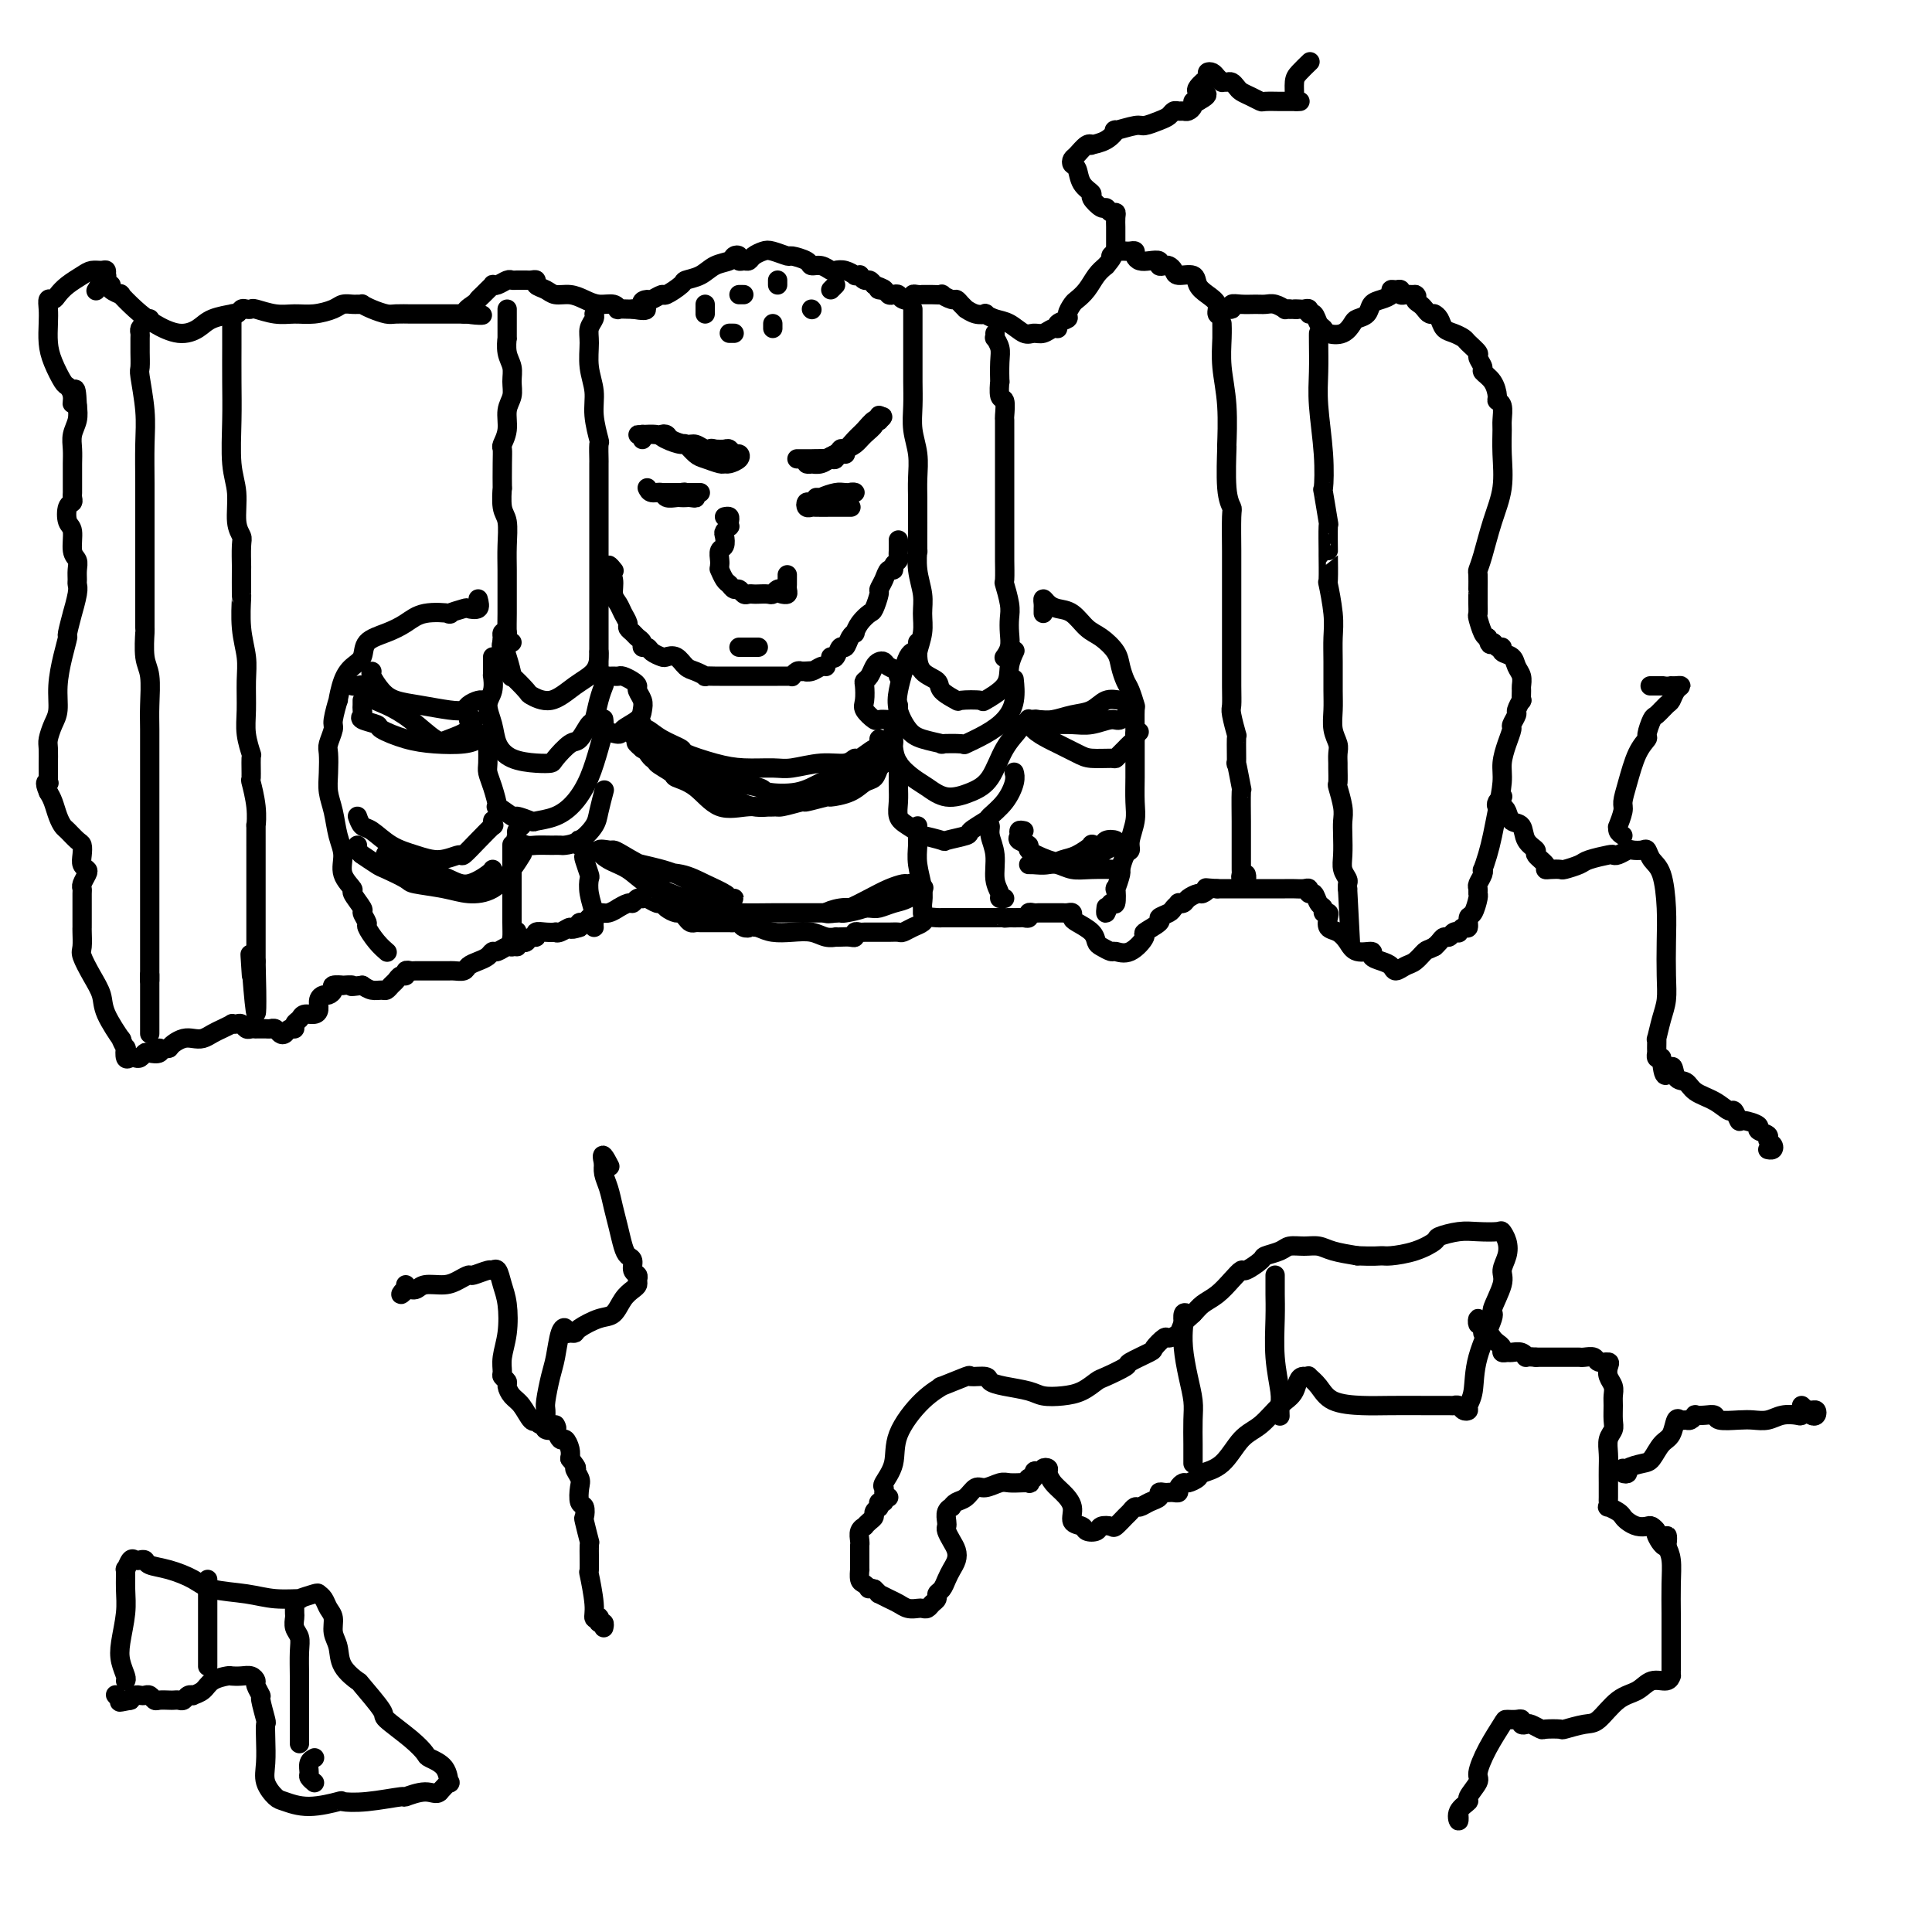<svg viewBox='0 0 400 400' version='1.1' xmlns='http://www.w3.org/2000/svg' xmlns:xlink='http://www.w3.org/1999/xlink'><g fill='none' stroke='rgb(0,0,0)' stroke-width='4' stroke-linecap='round' stroke-linejoin='round'><path d='M105,131c-0.428,-0.098 -0.856,-0.196 -1,0c-0.144,0.196 -0.003,0.687 0,1c0.003,0.313 -0.132,0.448 0,1c0.132,0.552 0.530,1.519 1,3c0.470,1.481 1.013,3.475 1,4c-0.013,0.525 -0.581,-0.418 0,0c0.581,0.418 2.309,2.198 3,3c0.691,0.802 0.343,0.625 1,1c0.657,0.375 2.320,1.302 4,1c1.680,-0.302 3.378,-1.832 5,-3c1.622,-1.168 3.167,-1.973 4,-3c0.833,-1.027 0.955,-2.277 1,-3c0.045,-0.723 0.013,-0.921 0,-1c-0.013,-0.079 -0.006,-0.040 0,0'/><path d='M102,136c0.001,0.232 0.001,0.464 0,1c-0.001,0.536 -0.005,1.378 0,2c0.005,0.622 0.019,1.026 0,1c-0.019,-0.026 -0.070,-0.482 0,0c0.070,0.482 0.260,1.901 0,3c-0.260,1.099 -0.972,1.878 -1,3c-0.028,1.122 0.627,2.588 1,4c0.373,1.412 0.465,2.770 1,4c0.535,1.230 1.512,2.333 3,3c1.488,0.667 3.487,0.900 5,1c1.513,0.100 2.542,0.068 3,0c0.458,-0.068 0.346,-0.173 1,-1c0.654,-0.827 2.073,-2.377 3,-3c0.927,-0.623 1.362,-0.318 2,-1c0.638,-0.682 1.477,-2.351 2,-3c0.523,-0.649 0.728,-0.277 1,-1c0.272,-0.723 0.612,-2.541 1,-4c0.388,-1.459 0.825,-2.560 1,-3c0.175,-0.440 0.087,-0.220 0,0'/><path d='M101,154c-0.005,0.128 -0.011,0.256 0,1c0.011,0.744 0.038,2.102 0,3c-0.038,0.898 -0.143,1.334 0,2c0.143,0.666 0.533,1.561 1,3c0.467,1.439 1.012,3.423 1,4c-0.012,0.577 -0.581,-0.251 0,0c0.581,0.251 2.311,1.582 3,2c0.689,0.418 0.337,-0.078 1,0c0.663,0.078 2.341,0.729 3,1c0.659,0.271 0.299,0.162 1,0c0.701,-0.162 2.465,-0.379 4,-1c1.535,-0.621 2.842,-1.648 4,-3c1.158,-1.352 2.167,-3.028 3,-5c0.833,-1.972 1.491,-4.240 2,-6c0.509,-1.760 0.868,-3.012 1,-4c0.132,-0.988 0.038,-1.711 0,-2c-0.038,-0.289 -0.019,-0.145 0,0'/><path d='M108,171c-0.436,0.332 -0.872,0.663 -1,1c-0.128,0.337 0.052,0.679 0,1c-0.052,0.321 -0.336,0.622 0,1c0.336,0.378 1.293,0.834 2,1c0.707,0.166 1.165,0.043 2,0c0.835,-0.043 2.049,-0.007 3,0c0.951,0.007 1.641,-0.016 2,0c0.359,0.016 0.387,0.070 1,0c0.613,-0.070 1.811,-0.265 3,-1c1.189,-0.735 2.370,-2.012 3,-3c0.630,-0.988 0.708,-1.689 1,-3c0.292,-1.311 0.798,-3.232 1,-4c0.202,-0.768 0.101,-0.384 0,0'/><path d='M190,133c-0.002,0.319 -0.003,0.638 0,1c0.003,0.362 0.012,0.768 0,1c-0.012,0.232 -0.044,0.290 0,1c0.044,0.710 0.166,2.071 1,3c0.834,0.929 2.382,1.425 3,2c0.618,0.575 0.305,1.228 1,2c0.695,0.772 2.397,1.663 3,2c0.603,0.337 0.108,0.120 1,0c0.892,-0.120 3.171,-0.145 4,0c0.829,0.145 0.208,0.459 1,0c0.792,-0.459 2.996,-1.690 4,-3c1.004,-1.310 0.809,-2.699 1,-4c0.191,-1.301 0.769,-2.515 1,-3c0.231,-0.485 0.116,-0.243 0,0'/><path d='M189,136c0.090,-0.471 0.180,-0.941 0,-1c-0.180,-0.059 -0.631,0.295 -1,1c-0.369,0.705 -0.656,1.761 -1,3c-0.344,1.239 -0.745,2.661 -1,4c-0.255,1.339 -0.363,2.593 0,4c0.363,1.407 1.198,2.965 2,4c0.802,1.035 1.571,1.547 3,2c1.429,0.453 3.519,0.848 4,1c0.481,0.152 -0.646,0.060 0,0c0.646,-0.060 3.067,-0.090 4,0c0.933,0.090 0.380,0.300 1,0c0.620,-0.300 2.415,-1.111 4,-2c1.585,-0.889 2.961,-1.857 4,-3c1.039,-1.143 1.741,-2.462 2,-4c0.259,-1.538 0.074,-3.297 0,-4c-0.074,-0.703 -0.037,-0.352 0,0'/><path d='M186,146c-0.030,0.778 -0.061,1.557 0,2c0.061,0.443 0.212,0.551 0,1c-0.212,0.449 -0.788,1.239 -1,2c-0.212,0.761 -0.062,1.492 0,2c0.062,0.508 0.035,0.793 0,1c-0.035,0.207 -0.079,0.337 0,1c0.079,0.663 0.282,1.860 1,3c0.718,1.140 1.953,2.222 3,3c1.047,0.778 1.907,1.251 3,2c1.093,0.749 2.420,1.774 4,2c1.580,0.226 3.415,-0.346 5,-1c1.585,-0.654 2.922,-1.391 4,-3c1.078,-1.609 1.897,-4.091 3,-6c1.103,-1.909 2.489,-3.245 3,-4c0.511,-0.755 0.146,-0.930 0,-1c-0.146,-0.070 -0.073,-0.035 0,0'/><path d='M186,158c0.000,0.328 0.000,0.657 0,1c-0.000,0.343 -0.001,0.701 0,1c0.001,0.299 0.005,0.541 0,1c-0.005,0.459 -0.017,1.136 0,2c0.017,0.864 0.063,1.915 0,3c-0.063,1.085 -0.236,2.203 0,3c0.236,0.797 0.882,1.272 2,2c1.118,0.728 2.707,1.708 3,2c0.293,0.292 -0.709,-0.106 0,0c0.709,0.106 3.129,0.715 4,1c0.871,0.285 0.192,0.246 1,0c0.808,-0.246 3.101,-0.701 4,-1c0.899,-0.299 0.402,-0.443 1,-1c0.598,-0.557 2.290,-1.526 3,-2c0.710,-0.474 0.439,-0.453 1,-1c0.561,-0.547 1.955,-1.662 3,-3c1.045,-1.338 1.743,-2.899 2,-4c0.257,-1.101 0.073,-1.743 0,-2c-0.073,-0.257 -0.037,-0.128 0,0'/><path d='M124,140c-0.000,-0.255 -0.000,-0.511 0,-1c0.000,-0.489 0.000,-1.213 0,-2c-0.000,-0.787 -0.000,-1.638 0,-2c0.000,-0.362 0.000,-0.235 0,-1c-0.000,-0.765 -0.000,-2.423 0,-3c0.000,-0.577 0.000,-0.072 0,-1c-0.000,-0.928 -0.000,-3.289 0,-5c0.000,-1.711 0.000,-2.772 0,-4c-0.000,-1.228 -0.000,-2.623 0,-4c0.000,-1.377 0.000,-2.738 0,-4c-0.000,-1.262 -0.000,-2.426 0,-4c0.000,-1.574 0.000,-3.557 0,-5c-0.000,-1.443 -0.000,-2.345 0,-3c0.000,-0.655 0.001,-1.061 0,-2c-0.001,-0.939 -0.004,-2.410 0,-3c0.004,-0.590 0.016,-0.299 0,-1c-0.016,-0.701 -0.061,-2.395 0,-3c0.061,-0.605 0.227,-0.122 0,-1c-0.227,-0.878 -0.846,-3.117 -1,-5c-0.154,-1.883 0.159,-3.411 0,-5c-0.159,-1.589 -0.789,-3.238 -1,-5c-0.211,-1.762 -0.004,-3.635 0,-5c0.004,-1.365 -0.195,-2.222 0,-3c0.195,-0.778 0.784,-1.477 1,-2c0.216,-0.523 0.058,-0.872 0,-1c-0.058,-0.128 -0.017,-0.037 0,0c0.017,0.037 0.008,0.018 0,0'/><path d='M106,133c-0.451,-0.107 -0.902,-0.214 -1,0c-0.098,0.214 0.156,0.751 0,1c-0.156,0.249 -0.721,0.212 -1,0c-0.279,-0.212 -0.271,-0.600 0,-1c0.271,-0.400 0.805,-0.812 1,-1c0.195,-0.188 0.052,-0.152 0,-1c-0.052,-0.848 -0.013,-2.580 0,-4c0.013,-1.420 -0.000,-2.527 0,-4c0.000,-1.473 0.014,-3.311 0,-5c-0.014,-1.689 -0.056,-3.229 0,-5c0.056,-1.771 0.211,-3.772 0,-5c-0.211,-1.228 -0.788,-1.681 -1,-3c-0.212,-1.319 -0.058,-3.504 0,-4c0.058,-0.496 0.020,0.696 0,0c-0.020,-0.696 -0.020,-3.281 0,-5c0.020,-1.719 0.062,-2.571 0,-3c-0.062,-0.429 -0.227,-0.435 0,-1c0.227,-0.565 0.846,-1.687 1,-3c0.154,-1.313 -0.159,-2.815 0,-4c0.159,-1.185 0.789,-2.053 1,-3c0.211,-0.947 0.004,-1.974 0,-3c-0.004,-1.026 0.195,-2.051 0,-3c-0.195,-0.949 -0.784,-1.823 -1,-3c-0.216,-1.177 -0.058,-2.658 0,-3c0.058,-0.342 0.015,0.455 0,0c-0.015,-0.455 -0.004,-2.160 0,-3c0.004,-0.840 0.001,-0.813 0,-1c-0.001,-0.187 -0.000,-0.589 0,-1c0.000,-0.411 0.000,-0.832 0,-1c-0.000,-0.168 -0.000,-0.084 0,0'/><path d='M190,138c0.031,-0.291 0.062,-0.583 0,-1c-0.062,-0.417 -0.217,-0.960 0,-2c0.217,-1.040 0.804,-2.579 1,-4c0.196,-1.421 -0.000,-2.726 0,-4c0.000,-1.274 0.196,-2.518 0,-4c-0.196,-1.482 -0.785,-3.203 -1,-5c-0.215,-1.797 -0.058,-3.668 0,-4c0.058,-0.332 0.016,0.877 0,0c-0.016,-0.877 -0.004,-3.840 0,-5c0.004,-1.160 0.002,-0.518 0,-1c-0.002,-0.482 -0.004,-2.088 0,-3c0.004,-0.912 0.015,-1.131 0,-2c-0.015,-0.869 -0.057,-2.388 0,-4c0.057,-1.612 0.211,-3.318 0,-5c-0.211,-1.682 -0.789,-3.340 -1,-5c-0.211,-1.660 -0.057,-3.321 0,-5c0.057,-1.679 0.015,-3.376 0,-5c-0.015,-1.624 -0.004,-3.175 0,-4c0.004,-0.825 0.001,-0.925 0,-1c-0.001,-0.075 -0.000,-0.124 0,-1c0.000,-0.876 0.000,-2.577 0,-3c-0.000,-0.423 -0.000,0.433 0,0c0.000,-0.433 0.000,-2.155 0,-3c-0.000,-0.845 -0.000,-0.814 0,-1c0.000,-0.186 0.000,-0.588 0,-1c-0.000,-0.412 -0.000,-0.832 0,-1c0.000,-0.168 0.000,-0.084 0,0'/><path d='M208,136c-0.008,0.011 -0.016,0.022 0,0c0.016,-0.022 0.057,-0.078 0,0c-0.057,0.078 -0.210,0.291 0,0c0.210,-0.291 0.785,-1.084 1,-2c0.215,-0.916 0.072,-1.954 0,-3c-0.072,-1.046 -0.072,-2.098 0,-3c0.072,-0.902 0.215,-1.653 0,-3c-0.215,-1.347 -0.790,-3.291 -1,-4c-0.210,-0.709 -0.056,-0.184 0,-1c0.056,-0.816 0.015,-2.973 0,-4c-0.015,-1.027 -0.004,-0.925 0,-2c0.004,-1.075 0.001,-3.326 0,-5c-0.001,-1.674 -0.000,-2.772 0,-4c0.000,-1.228 0.000,-2.585 0,-4c-0.000,-1.415 -0.000,-2.888 0,-4c0.000,-1.112 0.001,-1.864 0,-3c-0.001,-1.136 -0.004,-2.655 0,-4c0.004,-1.345 0.015,-2.516 0,-3c-0.015,-0.484 -0.057,-0.280 0,-1c0.057,-0.720 0.211,-2.363 0,-3c-0.211,-0.637 -0.788,-0.267 -1,-1c-0.212,-0.733 -0.061,-2.568 0,-3c0.061,-0.432 0.030,0.540 0,0c-0.030,-0.540 -0.061,-2.593 0,-4c0.061,-1.407 0.212,-2.167 0,-3c-0.212,-0.833 -0.789,-1.739 -1,-2c-0.211,-0.261 -0.057,0.122 0,0c0.057,-0.122 0.016,-0.749 0,-1c-0.016,-0.251 -0.008,-0.125 0,0'/><path d='M106,175c0.000,0.037 0.000,0.073 0,0c-0.000,-0.073 -0.000,-0.256 0,0c0.000,0.256 0.000,0.951 0,2c-0.000,1.049 -0.001,2.452 0,4c0.001,1.548 0.004,3.242 0,5c-0.004,1.758 -0.015,3.579 0,5c0.015,1.421 0.057,2.440 0,3c-0.057,0.560 -0.211,0.661 0,1c0.211,0.339 0.789,0.916 1,1c0.211,0.084 0.057,-0.323 0,-1c-0.057,-0.677 -0.016,-1.622 0,-2c0.016,-0.378 0.008,-0.189 0,0'/><path d='M120,175c-0.008,0.109 -0.016,0.219 0,0c0.016,-0.219 0.056,-0.765 0,-1c-0.056,-0.235 -0.207,-0.157 0,0c0.207,0.157 0.774,0.394 1,1c0.226,0.606 0.112,1.582 0,2c-0.112,0.418 -0.222,0.279 0,1c0.222,0.721 0.778,2.301 1,3c0.222,0.699 0.112,0.517 0,1c-0.112,0.483 -0.226,1.632 0,3c0.226,1.368 0.793,2.954 1,4c0.207,1.046 0.056,1.551 0,2c-0.056,0.449 -0.016,0.843 0,1c0.016,0.157 0.008,0.079 0,0'/><path d='M190,175c-0.000,-0.331 -0.000,-0.661 0,-1c0.000,-0.339 0.000,-0.685 0,-1c-0.000,-0.315 -0.001,-0.599 0,-1c0.001,-0.401 0.004,-0.918 0,-1c-0.004,-0.082 -0.015,0.272 0,1c0.015,0.728 0.057,1.830 0,3c-0.057,1.170 -0.211,2.408 0,4c0.211,1.592 0.789,3.537 1,5c0.211,1.463 0.057,2.445 0,3c-0.057,0.555 -0.015,0.685 0,1c0.015,0.315 0.004,0.816 0,1c-0.004,0.184 -0.001,0.053 0,0c0.001,-0.053 0.001,-0.026 0,0'/><path d='M204,171c0.455,-0.140 0.911,-0.280 1,0c0.089,0.280 -0.187,0.979 0,2c0.187,1.021 0.838,2.365 1,4c0.162,1.635 -0.167,3.563 0,5c0.167,1.437 0.828,2.385 1,3c0.172,0.615 -0.146,0.896 0,1c0.146,0.104 0.756,0.030 1,0c0.244,-0.030 0.122,-0.015 0,0'/><path d='M253,70c0.000,0.095 0.000,0.190 0,0c-0.000,-0.190 -0.001,-0.665 0,-1c0.001,-0.335 0.004,-0.531 0,-1c-0.004,-0.469 -0.015,-1.213 0,-1c0.015,0.213 0.057,1.381 0,3c-0.057,1.619 -0.212,3.690 0,6c0.212,2.310 0.793,4.861 1,8c0.207,3.139 0.041,6.867 0,8c-0.041,1.133 0.041,-0.328 0,1c-0.041,1.328 -0.207,5.447 0,8c0.207,2.553 0.788,3.541 1,4c0.212,0.459 0.057,0.388 0,2c-0.057,1.612 -0.015,4.906 0,7c0.015,2.094 0.004,2.988 0,5c-0.004,2.012 -0.002,5.141 0,8c0.002,2.859 0.004,5.447 0,8c-0.004,2.553 -0.015,5.071 0,7c0.015,1.929 0.057,3.269 0,4c-0.057,0.731 -0.212,0.852 0,2c0.212,1.148 0.793,3.322 1,4c0.207,0.678 0.041,-0.139 0,1c-0.041,1.139 0.041,4.234 0,5c-0.041,0.766 -0.207,-0.798 0,0c0.207,0.798 0.788,3.957 1,5c0.212,1.043 0.057,-0.031 0,1c-0.057,1.031 -0.015,4.168 0,6c0.015,1.832 0.004,2.361 0,3c-0.004,0.639 -0.002,1.390 0,2c0.002,0.610 0.004,1.078 0,2c-0.004,0.922 -0.015,2.296 0,3c0.015,0.704 0.057,0.738 0,1c-0.057,0.262 -0.211,0.751 0,1c0.211,0.249 0.788,0.259 1,0c0.212,-0.259 0.061,-0.788 0,-1c-0.061,-0.212 -0.030,-0.106 0,0'/><path d='M273,70c-0.001,0.136 -0.001,0.271 0,0c0.001,-0.271 0.004,-0.950 0,-1c-0.004,-0.050 -0.015,0.528 0,2c0.015,1.472 0.056,3.838 0,6c-0.056,2.162 -0.207,4.119 0,7c0.207,2.881 0.773,6.686 1,10c0.227,3.314 0.113,6.137 0,7c-0.113,0.863 -0.227,-0.233 0,1c0.227,1.233 0.793,4.794 1,6c0.207,1.206 0.054,0.055 0,1c-0.054,0.945 -0.011,3.985 0,5c0.011,1.015 -0.011,0.007 0,1c0.011,0.993 0.056,3.989 0,5c-0.056,1.011 -0.211,0.038 0,1c0.211,0.962 0.789,3.859 1,6c0.211,2.141 0.056,3.525 0,5c-0.056,1.475 -0.011,3.042 0,5c0.011,1.958 -0.011,4.306 0,6c0.011,1.694 0.056,2.734 0,4c-0.056,1.266 -0.211,2.757 0,4c0.211,1.243 0.789,2.239 1,3c0.211,0.761 0.056,1.286 0,2c-0.056,0.714 -0.011,1.615 0,2c0.011,0.385 -0.011,0.252 0,1c0.011,0.748 0.055,2.376 0,3c-0.055,0.624 -0.211,0.243 0,1c0.211,0.757 0.788,2.654 1,4c0.212,1.346 0.061,2.143 0,3c-0.061,0.857 -0.030,1.773 0,3c0.030,1.227 0.061,2.763 0,4c-0.061,1.237 -0.212,2.174 0,3c0.212,0.826 0.789,1.541 1,2c0.211,0.459 0.057,0.662 0,1c-0.057,0.338 -0.016,0.811 0,1c0.016,0.189 0.008,0.095 0,0'/><path d='M279,184c1.000,19.000 0.500,9.500 0,0'/><path d='M48,66c-0.000,0.404 -0.000,0.808 0,1c0.000,0.192 0.000,0.171 0,1c-0.000,0.829 -0.001,2.507 0,3c0.001,0.493 0.004,-0.198 0,1c-0.004,1.198 -0.016,4.284 0,7c0.016,2.716 0.061,5.060 0,8c-0.061,2.940 -0.226,6.476 0,9c0.226,2.524 0.845,4.037 1,6c0.155,1.963 -0.155,4.377 0,6c0.155,1.623 0.773,2.454 1,3c0.227,0.546 0.061,0.807 0,2c-0.061,1.193 -0.017,3.318 0,4c0.017,0.682 0.008,-0.079 0,1c-0.008,1.079 -0.016,3.998 0,5c0.016,1.002 0.057,0.087 0,1c-0.057,0.913 -0.213,3.653 0,6c0.213,2.347 0.793,4.301 1,6c0.207,1.699 0.041,3.145 0,5c-0.041,1.855 0.042,4.120 0,6c-0.042,1.880 -0.208,3.376 0,5c0.208,1.624 0.792,3.378 1,4c0.208,0.622 0.042,0.113 0,1c-0.042,0.887 0.041,3.172 0,4c-0.041,0.828 -0.207,0.200 0,1c0.207,0.800 0.788,3.030 1,5c0.212,1.970 0.057,3.682 0,4c-0.057,0.318 -0.015,-0.757 0,0c0.015,0.757 0.004,3.345 0,4c-0.004,0.655 -0.001,-0.624 0,0c0.001,0.624 0.000,3.152 0,5c-0.000,1.848 -0.000,3.014 0,4c0.000,0.986 0.000,1.790 0,3c-0.000,1.210 -0.000,2.827 0,4c0.000,1.173 0.000,1.902 0,3c-0.000,1.098 -0.000,2.565 0,3c0.000,0.435 0.000,-0.161 0,0c-0.000,0.161 -0.000,1.081 0,2'/><path d='M53,199c0.548,20.750 -0.583,6.125 -1,1c-0.417,-5.125 -0.119,-0.750 0,1c0.119,1.750 0.060,0.875 0,0'/><path d='M31,66c-0.309,0.336 -0.619,0.672 -1,1c-0.381,0.328 -0.834,0.649 -1,1c-0.166,0.351 -0.044,0.732 0,1c0.044,0.268 0.011,0.424 0,1c-0.011,0.576 0.001,1.573 0,2c-0.001,0.427 -0.014,0.284 0,1c0.014,0.716 0.056,2.290 0,3c-0.056,0.710 -0.211,0.557 0,2c0.211,1.443 0.789,4.481 1,7c0.211,2.519 0.057,4.518 0,7c-0.057,2.482 -0.015,5.446 0,8c0.015,2.554 0.004,4.698 0,7c-0.004,2.302 -0.001,4.762 0,7c0.001,2.238 0.001,4.256 0,6c-0.001,1.744 -0.001,3.216 0,4c0.001,0.784 0.004,0.882 0,2c-0.004,1.118 -0.015,3.257 0,4c0.015,0.743 0.057,0.090 0,1c-0.057,0.910 -0.211,3.383 0,5c0.211,1.617 0.789,2.376 1,4c0.211,1.624 0.057,4.111 0,6c-0.057,1.889 -0.015,3.179 0,5c0.015,1.821 0.004,4.173 0,6c-0.004,1.827 -0.001,3.128 0,5c0.001,1.872 0.000,4.316 0,6c-0.000,1.684 -0.000,2.610 0,3c0.000,0.390 0.000,0.245 0,1c-0.000,0.755 -0.000,2.410 0,3c0.000,0.590 0.000,0.114 0,1c-0.000,0.886 -0.000,3.135 0,4c0.000,0.865 0.000,0.348 0,1c-0.000,0.652 -0.000,2.475 0,4c0.000,1.525 0.000,2.754 0,4c-0.000,1.246 -0.000,2.508 0,4c0.000,1.492 0.000,3.212 0,4c-0.000,0.788 -0.000,0.644 0,1c0.000,0.356 0.000,1.211 0,2c-0.000,0.789 -0.000,1.511 0,2c0.000,0.489 0.000,0.744 0,1'/><path d='M31,203c0.000,21.311 0.000,6.089 0,1c-0.000,-5.089 0.000,-0.044 0,2c0.000,2.044 0.000,1.089 0,1c0.000,-0.089 0.000,0.689 0,1c-0.000,0.311 0.000,0.156 0,0'/><path d='M23,59c-0.245,0.290 -0.489,0.581 0,1c0.489,0.419 1.712,0.968 2,1c0.288,0.032 -0.358,-0.452 0,0c0.358,0.452 1.721,1.842 3,3c1.279,1.158 2.473,2.086 4,3c1.527,0.914 3.385,1.814 5,2c1.615,0.186 2.986,-0.341 4,-1c1.014,-0.659 1.672,-1.448 3,-2c1.328,-0.552 3.325,-0.866 4,-1c0.675,-0.134 0.027,-0.088 0,0c-0.027,0.088 0.568,0.219 1,0c0.432,-0.219 0.702,-0.787 1,-1c0.298,-0.213 0.624,-0.071 1,0c0.376,0.071 0.802,0.072 1,0c0.198,-0.072 0.168,-0.218 1,0c0.832,0.218 2.526,0.801 4,1c1.474,0.199 2.727,0.015 4,0c1.273,-0.015 2.564,0.140 4,0c1.436,-0.140 3.016,-0.573 4,-1c0.984,-0.427 1.373,-0.847 2,-1c0.627,-0.153 1.493,-0.038 2,0c0.507,0.038 0.654,-0.000 1,0c0.346,0.000 0.892,0.038 1,0c0.108,-0.038 -0.223,-0.154 0,0c0.223,0.154 0.999,0.577 2,1c1.001,0.423 2.227,0.845 3,1c0.773,0.155 1.094,0.041 2,0c0.906,-0.041 2.398,-0.011 3,0c0.602,0.011 0.313,0.003 1,0c0.687,-0.003 2.350,-0.001 3,0c0.650,0.001 0.288,0.000 1,0c0.712,-0.000 2.499,-0.000 3,0c0.501,0.000 -0.286,0.000 0,0c0.286,-0.000 1.643,-0.000 3,0'/><path d='M96,65c7.140,0.263 2.490,0.422 1,0c-1.490,-0.422 0.179,-1.423 1,-2c0.821,-0.577 0.794,-0.729 1,-1c0.206,-0.271 0.646,-0.660 1,-1c0.354,-0.340 0.624,-0.631 1,-1c0.376,-0.369 0.860,-0.817 1,-1c0.140,-0.183 -0.065,-0.102 0,0c0.065,0.102 0.399,0.223 1,0c0.601,-0.223 1.471,-0.792 2,-1c0.529,-0.208 0.719,-0.056 1,0c0.281,0.056 0.654,0.014 1,0c0.346,-0.014 0.665,-0.001 1,0c0.335,0.001 0.684,-0.011 1,0c0.316,0.011 0.597,0.045 1,0c0.403,-0.045 0.926,-0.171 1,0c0.074,0.171 -0.301,0.637 0,1c0.301,0.363 1.276,0.623 2,1c0.724,0.377 1.195,0.870 2,1c0.805,0.130 1.943,-0.105 3,0c1.057,0.105 2.033,0.550 3,1c0.967,0.450 1.926,0.905 3,1c1.074,0.095 2.263,-0.171 3,0c0.737,0.171 1.022,0.778 1,1c-0.022,0.222 -0.352,0.060 0,0c0.352,-0.060 1.386,-0.017 2,0c0.614,0.017 0.807,0.009 1,0'/><path d='M131,64c4.422,0.767 2.478,-0.314 2,-1c-0.478,-0.686 0.510,-0.975 1,-1c0.490,-0.025 0.483,0.214 1,0c0.517,-0.214 1.559,-0.882 2,-1c0.441,-0.118 0.281,0.316 1,0c0.719,-0.316 2.319,-1.380 3,-2c0.681,-0.620 0.444,-0.797 1,-1c0.556,-0.203 1.904,-0.434 3,-1c1.096,-0.566 1.939,-1.468 3,-2c1.061,-0.532 2.340,-0.693 3,-1c0.660,-0.307 0.702,-0.761 1,-1c0.298,-0.239 0.852,-0.263 1,0c0.148,0.263 -0.112,0.813 0,1c0.112,0.187 0.595,0.011 1,0c0.405,-0.011 0.732,0.145 1,0c0.268,-0.145 0.475,-0.589 1,-1c0.525,-0.411 1.367,-0.787 2,-1c0.633,-0.213 1.058,-0.263 2,0c0.942,0.263 2.402,0.840 3,1c0.598,0.160 0.335,-0.097 1,0c0.665,0.097 2.257,0.548 3,1c0.743,0.452 0.635,0.905 1,1c0.365,0.095 1.202,-0.167 2,0c0.798,0.167 1.558,0.763 2,1c0.442,0.237 0.567,0.116 1,0c0.433,-0.116 1.173,-0.228 2,0c0.827,0.228 1.741,0.797 2,1c0.259,0.203 -0.138,0.040 0,0c0.138,-0.040 0.810,0.045 1,0c0.190,-0.045 -0.104,-0.218 0,0c0.104,0.218 0.605,0.828 1,1c0.395,0.172 0.684,-0.094 1,0c0.316,0.094 0.658,0.547 1,1'/><path d='M181,59c3.737,1.325 1.579,1.139 1,1c-0.579,-0.139 0.421,-0.230 1,0c0.579,0.230 0.737,0.781 1,1c0.263,0.219 0.630,0.108 1,0c0.370,-0.108 0.743,-0.211 1,0c0.257,0.211 0.399,0.736 1,1c0.601,0.264 1.663,0.267 2,0c0.337,-0.267 -0.050,-0.804 0,-1c0.050,-0.196 0.537,-0.053 1,0c0.463,0.053 0.903,0.014 1,0c0.097,-0.014 -0.147,-0.005 0,0c0.147,0.005 0.687,0.005 1,0c0.313,-0.005 0.398,-0.016 1,0c0.602,0.016 1.719,0.060 2,0c0.281,-0.060 -0.274,-0.222 0,0c0.274,0.222 1.378,0.829 2,1c0.622,0.171 0.760,-0.094 1,0c0.240,0.094 0.580,0.547 1,1c0.420,0.453 0.920,0.905 1,1c0.080,0.095 -0.261,-0.167 0,0c0.261,0.167 1.122,0.765 2,1c0.878,0.235 1.772,0.109 2,0c0.228,-0.109 -0.210,-0.201 0,0c0.210,0.201 1.067,0.696 2,1c0.933,0.304 1.941,0.417 3,1c1.059,0.583 2.169,1.635 3,2c0.831,0.365 1.383,0.042 2,0c0.617,-0.042 1.297,0.196 2,0c0.703,-0.196 1.427,-0.825 2,-1c0.573,-0.175 0.994,0.104 1,0c0.006,-0.104 -0.403,-0.591 0,-1c0.403,-0.409 1.616,-0.742 2,-1c0.384,-0.258 -0.063,-0.443 0,-1c0.063,-0.557 0.636,-1.486 1,-2c0.364,-0.514 0.520,-0.612 1,-1c0.480,-0.388 1.283,-1.066 2,-2c0.717,-0.934 1.348,-2.124 2,-3c0.652,-0.876 1.326,-1.438 2,-2'/><path d='M229,55c2.173,-2.558 1.107,-1.953 1,-2c-0.107,-0.047 0.745,-0.744 1,-1c0.255,-0.256 -0.085,-0.069 0,0c0.085,0.069 0.597,0.021 1,0c0.403,-0.021 0.699,-0.016 1,0c0.301,0.016 0.608,0.043 1,0c0.392,-0.043 0.869,-0.156 1,0c0.131,0.156 -0.085,0.581 0,1c0.085,0.419 0.471,0.830 1,1c0.529,0.170 1.202,0.097 2,0c0.798,-0.097 1.720,-0.220 2,0c0.280,0.220 -0.082,0.781 0,1c0.082,0.219 0.607,0.096 1,0c0.393,-0.096 0.654,-0.163 1,0c0.346,0.163 0.778,0.558 1,1c0.222,0.442 0.235,0.933 1,1c0.765,0.067 2.281,-0.290 3,0c0.719,0.290 0.642,1.228 1,2c0.358,0.772 1.152,1.380 2,2c0.848,0.620 1.752,1.253 2,2c0.248,0.747 -0.159,1.608 0,2c0.159,0.392 0.885,0.315 1,0c0.115,-0.315 -0.380,-0.869 0,-1c0.380,-0.131 1.635,0.161 2,0c0.365,-0.161 -0.159,-0.776 0,-1c0.159,-0.224 1.003,-0.056 2,0c0.997,0.056 2.147,0.001 3,0c0.853,-0.001 1.408,0.052 2,0c0.592,-0.052 1.221,-0.210 2,0c0.779,0.210 1.710,0.787 2,1c0.290,0.213 -0.060,0.061 0,0c0.060,-0.061 0.530,-0.030 1,0'/><path d='M267,64c2.498,0.156 1.243,0.046 1,0c-0.243,-0.046 0.526,-0.028 1,0c0.474,0.028 0.652,0.067 1,0c0.348,-0.067 0.867,-0.239 1,0c0.133,0.239 -0.121,0.891 0,1c0.121,0.109 0.616,-0.323 1,0c0.384,0.323 0.656,1.400 1,2c0.344,0.600 0.759,0.722 1,1c0.241,0.278 0.306,0.714 1,1c0.694,0.286 2.017,0.424 3,0c0.983,-0.424 1.628,-1.409 2,-2c0.372,-0.591 0.472,-0.788 1,-1c0.528,-0.212 1.486,-0.439 2,-1c0.514,-0.561 0.585,-1.457 1,-2c0.415,-0.543 1.173,-0.735 2,-1c0.827,-0.265 1.723,-0.603 2,-1c0.277,-0.397 -0.067,-0.852 0,-1c0.067,-0.148 0.543,0.013 1,0c0.457,-0.013 0.896,-0.200 1,0c0.104,0.200 -0.127,0.785 0,1c0.127,0.215 0.611,0.058 1,0c0.389,-0.058 0.683,-0.017 1,0c0.317,0.017 0.659,0.008 1,0'/><path d='M293,61c0.726,0.332 0.041,0.663 0,1c-0.041,0.337 0.564,0.679 1,1c0.436,0.321 0.705,0.621 1,1c0.295,0.379 0.618,0.835 1,1c0.382,0.165 0.823,0.037 1,0c0.177,-0.037 0.092,0.017 0,0c-0.092,-0.017 -0.189,-0.107 0,0c0.189,0.107 0.665,0.409 1,1c0.335,0.591 0.528,1.472 1,2c0.472,0.528 1.221,0.704 2,1c0.779,0.296 1.586,0.713 2,1c0.414,0.287 0.435,0.443 1,1c0.565,0.557 1.675,1.513 2,2c0.325,0.487 -0.133,0.505 0,1c0.133,0.495 0.858,1.467 1,2c0.142,0.533 -0.298,0.627 0,1c0.298,0.373 1.334,1.024 2,2c0.666,0.976 0.963,2.276 1,3c0.037,0.724 -0.187,0.873 0,1c0.187,0.127 0.784,0.233 1,1c0.216,0.767 0.052,2.194 0,3c-0.052,0.806 0.008,0.992 0,2c-0.008,1.008 -0.083,2.838 0,5c0.083,2.162 0.323,4.657 0,7c-0.323,2.343 -1.211,4.533 -2,7c-0.789,2.467 -1.479,5.211 -2,7c-0.521,1.789 -0.872,2.622 -1,3c-0.128,0.378 -0.034,0.301 0,1c0.034,0.699 0.009,2.175 0,3c-0.009,0.825 -0.002,0.999 0,1c0.002,0.001 -0.000,-0.170 0,0c0.000,0.170 0.003,0.683 0,1c-0.003,0.317 -0.012,0.439 0,1c0.012,0.561 0.044,1.563 0,2c-0.044,0.437 -0.166,0.310 0,1c0.166,0.690 0.619,2.197 1,3c0.381,0.803 0.691,0.901 1,1'/><path d='M308,132c0.494,2.328 0.728,1.148 1,1c0.272,-0.148 0.584,0.737 1,1c0.416,0.263 0.938,-0.096 1,0c0.062,0.096 -0.337,0.646 0,1c0.337,0.354 1.411,0.513 2,1c0.589,0.487 0.693,1.301 1,2c0.307,0.699 0.815,1.282 1,2c0.185,0.718 0.045,1.573 0,2c-0.045,0.427 0.003,0.428 0,1c-0.003,0.572 -0.057,1.716 0,2c0.057,0.284 0.226,-0.290 0,0c-0.226,0.290 -0.848,1.445 -1,2c-0.152,0.555 0.166,0.511 0,1c-0.166,0.489 -0.814,1.510 -1,2c-0.186,0.490 0.091,0.447 0,1c-0.091,0.553 -0.549,1.701 -1,3c-0.451,1.299 -0.894,2.749 -1,4c-0.106,1.251 0.126,2.305 0,4c-0.126,1.695 -0.608,4.033 -1,6c-0.392,1.967 -0.692,3.562 -1,5c-0.308,1.438 -0.622,2.718 -1,4c-0.378,1.282 -0.819,2.567 -1,3c-0.181,0.433 -0.101,0.014 0,0c0.101,-0.014 0.224,0.375 0,1c-0.224,0.625 -0.795,1.485 -1,2c-0.205,0.515 -0.045,0.686 0,1c0.045,0.314 -0.026,0.771 0,1c0.026,0.229 0.148,0.228 0,1c-0.148,0.772 -0.565,2.316 -1,3c-0.435,0.684 -0.886,0.509 -1,1c-0.114,0.491 0.110,1.647 0,2c-0.110,0.353 -0.554,-0.098 -1,0c-0.446,0.098 -0.893,0.743 -1,1c-0.107,0.257 0.126,0.124 0,0c-0.126,-0.124 -0.611,-0.240 -1,0c-0.389,0.240 -0.682,0.838 -1,1c-0.318,0.162 -0.663,-0.110 -1,0c-0.337,0.110 -0.668,0.603 -1,1c-0.332,0.397 -0.666,0.699 -1,1'/><path d='M297,196c-1.439,0.735 -1.537,0.572 -2,1c-0.463,0.428 -1.292,1.446 -2,2c-0.708,0.554 -1.294,0.643 -2,1c-0.706,0.357 -1.531,0.981 -2,1c-0.469,0.019 -0.580,-0.568 -1,-1c-0.420,-0.432 -1.148,-0.710 -2,-1c-0.852,-0.290 -1.827,-0.592 -2,-1c-0.173,-0.408 0.458,-0.920 0,-1c-0.458,-0.080 -2.004,0.273 -3,0c-0.996,-0.273 -1.443,-1.173 -2,-2c-0.557,-0.827 -1.225,-1.580 -2,-2c-0.775,-0.420 -1.657,-0.508 -2,-1c-0.343,-0.492 -0.148,-1.387 0,-2c0.148,-0.613 0.247,-0.943 0,-1c-0.247,-0.057 -0.841,0.157 -1,0c-0.159,-0.157 0.116,-0.687 0,-1c-0.116,-0.313 -0.622,-0.410 -1,-1c-0.378,-0.590 -0.629,-1.675 -1,-2c-0.371,-0.325 -0.863,0.109 -1,0c-0.137,-0.109 0.080,-0.761 0,-1c-0.080,-0.239 -0.459,-0.064 -1,0c-0.541,0.064 -1.245,0.017 -2,0c-0.755,-0.017 -1.560,-0.005 -2,0c-0.440,0.005 -0.513,0.001 -1,0c-0.487,-0.001 -1.388,-0.000 -2,0c-0.612,0.000 -0.936,0.000 -1,0c-0.064,-0.000 0.133,-0.000 0,0c-0.133,0.000 -0.594,0.000 -1,0c-0.406,-0.000 -0.755,-0.000 -1,0c-0.245,0.000 -0.384,0.000 -1,0c-0.616,-0.000 -1.709,-0.000 -2,0c-0.291,0.000 0.221,0.000 0,0c-0.221,-0.000 -1.175,-0.000 -2,0c-0.825,0.000 -1.521,0.000 -2,0c-0.479,-0.000 -0.739,-0.000 -1,0'/><path d='M252,184c-3.340,-0.219 -2.190,-0.265 -2,0c0.190,0.265 -0.580,0.842 -1,1c-0.420,0.158 -0.490,-0.102 -1,0c-0.510,0.102 -1.461,0.566 -2,1c-0.539,0.434 -0.668,0.837 -1,1c-0.332,0.163 -0.868,0.085 -1,0c-0.132,-0.085 0.140,-0.179 0,0c-0.140,0.179 -0.690,0.630 -1,1c-0.310,0.370 -0.378,0.660 -1,1c-0.622,0.340 -1.797,0.729 -2,1c-0.203,0.271 0.565,0.422 0,1c-0.565,0.578 -2.465,1.581 -3,2c-0.535,0.419 0.295,0.253 0,1c-0.295,0.747 -1.715,2.408 -3,3c-1.285,0.592 -2.436,0.114 -3,0c-0.564,-0.114 -0.539,0.134 -1,0c-0.461,-0.134 -1.406,-0.652 -2,-1c-0.594,-0.348 -0.838,-0.528 -1,-1c-0.162,-0.472 -0.243,-1.237 -1,-2c-0.757,-0.763 -2.192,-1.525 -3,-2c-0.808,-0.475 -0.990,-0.663 -1,-1c-0.010,-0.337 0.152,-0.822 0,-1c-0.152,-0.178 -0.618,-0.048 -1,0c-0.382,0.048 -0.680,0.013 -1,0c-0.320,-0.013 -0.663,-0.003 -1,0c-0.337,0.003 -0.667,0.001 -1,0c-0.333,-0.001 -0.668,-0.001 -1,0c-0.332,0.001 -0.663,0.004 -1,0c-0.337,-0.004 -0.682,-0.015 -1,0c-0.318,0.015 -0.609,0.057 -1,0c-0.391,-0.057 -0.881,-0.211 -1,0c-0.119,0.211 0.133,0.789 0,1c-0.133,0.211 -0.651,0.057 -1,0c-0.349,-0.057 -0.528,-0.016 -1,0c-0.472,0.016 -1.236,0.008 -2,0'/><path d='M209,190c-1.987,0.155 -0.956,0.041 -1,0c-0.044,-0.041 -1.164,-0.011 -2,0c-0.836,0.011 -1.390,0.003 -2,0c-0.610,-0.003 -1.277,-0.001 -2,0c-0.723,0.001 -1.503,0.000 -2,0c-0.497,-0.000 -0.711,-0.000 -1,0c-0.289,0.000 -0.651,-0.000 -1,0c-0.349,0.000 -0.684,0.000 -1,0c-0.316,-0.000 -0.613,-0.001 -1,0c-0.387,0.001 -0.862,0.003 -1,0c-0.138,-0.003 0.063,-0.012 0,0c-0.063,0.012 -0.388,0.046 -1,0c-0.612,-0.046 -1.511,-0.170 -2,0c-0.489,0.170 -0.567,0.634 -1,1c-0.433,0.366 -1.219,0.634 -2,1c-0.781,0.366 -1.556,0.830 -2,1c-0.444,0.170 -0.557,0.045 -1,0c-0.443,-0.045 -1.218,-0.012 -2,0c-0.782,0.012 -1.573,0.002 -2,0c-0.427,-0.002 -0.492,0.003 -1,0c-0.508,-0.003 -1.459,-0.015 -2,0c-0.541,0.015 -0.673,0.057 -1,0c-0.327,-0.057 -0.848,-0.211 -1,0c-0.152,0.211 0.066,0.788 0,1c-0.066,0.212 -0.415,0.058 -1,0c-0.585,-0.058 -1.405,-0.019 -2,0c-0.595,0.019 -0.966,0.019 -1,0c-0.034,-0.019 0.269,-0.057 0,0c-0.269,0.057 -1.111,0.209 -2,0c-0.889,-0.209 -1.826,-0.778 -3,-1c-1.174,-0.222 -2.585,-0.098 -4,0c-1.415,0.098 -2.833,0.171 -4,0c-1.167,-0.171 -2.084,-0.585 -3,-1'/><path d='M157,192c-3.345,-0.326 -2.207,-0.140 -2,0c0.207,0.140 -0.517,0.234 -1,0c-0.483,-0.234 -0.725,-0.795 -1,-1c-0.275,-0.205 -0.585,-0.055 -1,0c-0.415,0.055 -0.937,0.015 -1,0c-0.063,-0.015 0.333,-0.004 0,0c-0.333,0.004 -1.395,0.001 -2,0c-0.605,-0.001 -0.754,-0.000 -1,0c-0.246,0.000 -0.591,-0.000 -1,0c-0.409,0.000 -0.883,0.001 -1,0c-0.117,-0.001 0.123,-0.003 0,0c-0.123,0.003 -0.611,0.011 -1,0c-0.389,-0.011 -0.681,-0.041 -1,0c-0.319,0.041 -0.667,0.152 -1,0c-0.333,-0.152 -0.653,-0.567 -1,-1c-0.347,-0.433 -0.722,-0.886 -1,-1c-0.278,-0.114 -0.459,0.109 -1,0c-0.541,-0.109 -1.441,-0.551 -2,-1c-0.559,-0.449 -0.776,-0.905 -1,-1c-0.224,-0.095 -0.455,0.169 -1,0c-0.545,-0.169 -1.403,-0.773 -2,-1c-0.597,-0.227 -0.932,-0.076 -1,0c-0.068,0.076 0.131,0.077 0,0c-0.131,-0.077 -0.594,-0.232 -1,0c-0.406,0.232 -0.756,0.851 -1,1c-0.244,0.149 -0.383,-0.171 -1,0c-0.617,0.171 -1.713,0.833 -2,1c-0.287,0.167 0.236,-0.162 0,0c-0.236,0.162 -1.230,0.813 -2,1c-0.770,0.187 -1.317,-0.091 -2,0c-0.683,0.091 -1.503,0.550 -2,1c-0.497,0.450 -0.672,0.890 -1,1c-0.328,0.110 -0.808,-0.112 -1,0c-0.192,0.112 -0.096,0.556 0,1'/><path d='M120,192c-2.515,0.868 -1.804,0.037 -2,0c-0.196,-0.037 -1.300,0.721 -2,1c-0.700,0.279 -0.996,0.079 -1,0c-0.004,-0.079 0.283,-0.036 0,0c-0.283,0.036 -1.137,0.066 -2,0c-0.863,-0.066 -1.736,-0.228 -2,0c-0.264,0.228 0.079,0.845 0,1c-0.079,0.155 -0.581,-0.150 -1,0c-0.419,0.150 -0.755,0.757 -1,1c-0.245,0.243 -0.398,0.122 -1,0c-0.602,-0.122 -1.653,-0.244 -2,0c-0.347,0.244 0.010,0.853 0,1c-0.010,0.147 -0.387,-0.168 -1,0c-0.613,0.168 -1.464,0.818 -2,1c-0.536,0.182 -0.759,-0.105 -1,0c-0.241,0.105 -0.502,0.603 -1,1c-0.498,0.397 -1.234,0.695 -2,1c-0.766,0.305 -1.563,0.618 -2,1c-0.437,0.382 -0.513,0.835 -1,1c-0.487,0.165 -1.386,0.044 -2,0c-0.614,-0.044 -0.942,-0.012 -1,0c-0.058,0.012 0.154,0.003 0,0c-0.154,-0.003 -0.675,-0.001 -1,0c-0.325,0.001 -0.454,0.001 -1,0c-0.546,-0.001 -1.509,-0.001 -2,0c-0.491,0.001 -0.509,0.004 -1,0c-0.491,-0.004 -1.455,-0.016 -2,0c-0.545,0.016 -0.671,0.060 -1,0c-0.329,-0.060 -0.862,-0.224 -1,0c-0.138,0.224 0.117,0.834 0,1c-0.117,0.166 -0.608,-0.113 -1,0c-0.392,0.113 -0.685,0.620 -1,1c-0.315,0.380 -0.651,0.635 -1,1c-0.349,0.365 -0.712,0.840 -1,1c-0.288,0.160 -0.501,0.005 -1,0c-0.499,-0.005 -1.286,0.142 -2,0c-0.714,-0.142 -1.357,-0.571 -2,-1'/><path d='M75,204c-3.571,0.465 -2.000,0.127 -2,0c-0.000,-0.127 -1.572,-0.044 -2,0c-0.428,0.044 0.289,0.050 0,0c-0.289,-0.050 -1.584,-0.155 -2,0c-0.416,0.155 0.047,0.570 0,1c-0.047,0.430 -0.603,0.876 -1,1c-0.397,0.124 -0.635,-0.073 -1,0c-0.365,0.073 -0.857,0.415 -1,1c-0.143,0.585 0.063,1.413 0,2c-0.063,0.587 -0.394,0.932 -1,1c-0.606,0.068 -1.486,-0.140 -2,0c-0.514,0.140 -0.663,0.630 -1,1c-0.337,0.370 -0.864,0.622 -1,1c-0.136,0.378 0.118,0.882 0,1c-0.118,0.118 -0.609,-0.150 -1,0c-0.391,0.150 -0.681,0.720 -1,1c-0.319,0.280 -0.668,0.271 -1,0c-0.332,-0.271 -0.649,-0.805 -1,-1c-0.351,-0.195 -0.738,-0.053 -1,0c-0.262,0.053 -0.399,0.015 -1,0c-0.601,-0.015 -1.667,-0.008 -2,0c-0.333,0.008 0.066,0.016 0,0c-0.066,-0.016 -0.596,-0.057 -1,0c-0.404,0.057 -0.681,0.211 -1,0c-0.319,-0.211 -0.680,-0.785 -1,-1c-0.320,-0.215 -0.599,-0.069 -1,0c-0.401,0.069 -0.922,0.061 -1,0c-0.078,-0.061 0.289,-0.174 0,0c-0.289,0.174 -1.232,0.634 -2,1c-0.768,0.366 -1.361,0.637 -2,1c-0.639,0.363 -1.323,0.818 -2,1c-0.677,0.182 -1.346,0.090 -2,0c-0.654,-0.090 -1.291,-0.178 -2,0c-0.709,0.178 -1.488,0.622 -2,1c-0.512,0.378 -0.756,0.689 -1,1'/><path d='M35,217c-2.803,0.714 -2.309,-0.001 -2,0c0.309,0.001 0.434,0.718 0,1c-0.434,0.282 -1.425,0.127 -2,0c-0.575,-0.127 -0.732,-0.228 -1,0c-0.268,0.228 -0.647,0.785 -1,1c-0.353,0.215 -0.682,0.088 -1,0c-0.318,-0.088 -0.626,-0.137 -1,0c-0.374,0.137 -0.815,0.461 -1,0c-0.185,-0.461 -0.113,-1.709 0,-2c0.113,-0.291 0.266,0.373 0,0c-0.266,-0.373 -0.953,-1.782 -1,-2c-0.047,-0.218 0.544,0.755 0,0c-0.544,-0.755 -2.223,-3.237 -3,-5c-0.777,-1.763 -0.653,-2.809 -1,-4c-0.347,-1.191 -1.165,-2.529 -2,-4c-0.835,-1.471 -1.688,-3.074 -2,-4c-0.312,-0.926 -0.084,-1.173 0,-2c0.084,-0.827 0.022,-2.234 0,-3c-0.022,-0.766 -0.006,-0.891 0,-1c0.006,-0.109 0.002,-0.200 0,-1c-0.002,-0.800 -0.001,-2.307 0,-3c0.001,-0.693 0.004,-0.571 0,-1c-0.004,-0.429 -0.014,-1.411 0,-2c0.014,-0.589 0.053,-0.787 0,-1c-0.053,-0.213 -0.196,-0.441 0,-1c0.196,-0.559 0.733,-1.449 1,-2c0.267,-0.551 0.266,-0.762 0,-1c-0.266,-0.238 -0.796,-0.501 -1,-1c-0.204,-0.499 -0.082,-1.232 0,-2c0.082,-0.768 0.124,-1.570 0,-2c-0.124,-0.430 -0.414,-0.489 -1,-1c-0.586,-0.511 -1.466,-1.474 -2,-2c-0.534,-0.526 -0.720,-0.615 -1,-1c-0.280,-0.385 -0.652,-1.065 -1,-2c-0.348,-0.935 -0.671,-2.124 -1,-3c-0.329,-0.876 -0.665,-1.438 -1,-2'/><path d='M10,164c-1.083,-2.472 -0.290,-2.152 0,-2c0.290,0.152 0.078,0.136 0,0c-0.078,-0.136 -0.022,-0.392 0,-1c0.022,-0.608 0.009,-1.570 0,-2c-0.009,-0.430 -0.012,-0.329 0,-1c0.012,-0.671 0.041,-2.113 0,-3c-0.041,-0.887 -0.152,-1.219 0,-2c0.152,-0.781 0.567,-2.010 1,-3c0.433,-0.990 0.886,-1.739 1,-3c0.114,-1.261 -0.109,-3.033 0,-5c0.109,-1.967 0.550,-4.127 1,-6c0.450,-1.873 0.909,-3.457 1,-4c0.091,-0.543 -0.186,-0.043 0,-1c0.186,-0.957 0.834,-3.369 1,-4c0.166,-0.631 -0.152,0.519 0,0c0.152,-0.519 0.774,-2.706 1,-4c0.226,-1.294 0.057,-1.696 0,-2c-0.057,-0.304 -0.000,-0.512 0,-1c0.000,-0.488 -0.056,-1.256 0,-2c0.056,-0.744 0.224,-1.464 0,-2c-0.224,-0.536 -0.841,-0.889 -1,-2c-0.159,-1.111 0.139,-2.980 0,-4c-0.139,-1.020 -0.717,-1.191 -1,-2c-0.283,-0.809 -0.272,-2.258 0,-3c0.272,-0.742 0.805,-0.778 1,-1c0.195,-0.222 0.052,-0.629 0,-1c-0.052,-0.371 -0.014,-0.707 0,-1c0.014,-0.293 0.003,-0.543 0,-1c-0.003,-0.457 0.003,-1.123 0,-2c-0.003,-0.877 -0.015,-1.967 0,-3c0.015,-1.033 0.055,-2.009 0,-3c-0.055,-0.991 -0.207,-1.998 0,-3c0.207,-1.002 0.773,-2.001 1,-3c0.227,-0.999 0.113,-2.000 0,-3'/><path d='M16,84c-0.240,-6.231 -0.841,-2.308 -1,-1c-0.159,1.308 0.126,0.003 0,-1c-0.126,-1.003 -0.661,-1.703 -1,-2c-0.339,-0.297 -0.483,-0.190 -1,-1c-0.517,-0.810 -1.407,-2.536 -2,-4c-0.593,-1.464 -0.888,-2.665 -1,-4c-0.112,-1.335 -0.042,-2.805 0,-4c0.042,-1.195 0.055,-2.116 0,-3c-0.055,-0.884 -0.177,-1.732 0,-2c0.177,-0.268 0.652,0.044 1,0c0.348,-0.044 0.569,-0.442 1,-1c0.431,-0.558 1.072,-1.275 2,-2c0.928,-0.725 2.143,-1.459 3,-2c0.857,-0.541 1.355,-0.891 2,-1c0.645,-0.109 1.437,0.023 2,0c0.563,-0.023 0.898,-0.201 1,0c0.102,0.201 -0.029,0.779 0,1c0.029,0.221 0.218,0.084 0,0c-0.218,-0.084 -0.842,-0.115 -1,0c-0.158,0.115 0.150,0.377 0,1c-0.150,0.623 -0.757,1.607 -1,2c-0.243,0.393 -0.121,0.197 0,0'/><path d='M99,124c0.223,0.837 0.446,1.675 0,2c-0.446,0.325 -1.561,0.138 -2,0c-0.439,-0.138 -0.203,-0.227 -1,0c-0.797,0.227 -2.627,0.771 -3,1c-0.373,0.229 0.713,0.143 0,0c-0.713,-0.143 -3.223,-0.344 -5,0c-1.777,0.344 -2.822,1.232 -4,2c-1.178,0.768 -2.490,1.414 -4,2c-1.510,0.586 -3.218,1.112 -4,2c-0.782,0.888 -0.639,2.140 -1,3c-0.361,0.860 -1.225,1.330 -2,2c-0.775,0.670 -1.461,1.539 -2,3c-0.539,1.461 -0.933,3.512 -1,4c-0.067,0.488 0.192,-0.587 0,0c-0.192,0.587 -0.836,2.834 -1,4c-0.164,1.166 0.151,1.249 0,2c-0.151,0.751 -0.770,2.170 -1,3c-0.230,0.830 -0.073,1.072 0,2c0.073,0.928 0.062,2.544 0,4c-0.062,1.456 -0.177,2.752 0,4c0.177,1.248 0.644,2.447 1,4c0.356,1.553 0.601,3.461 1,5c0.399,1.539 0.952,2.710 1,4c0.048,1.290 -0.409,2.697 0,4c0.409,1.303 1.683,2.500 2,3c0.317,0.500 -0.323,0.303 0,1c0.323,0.697 1.609,2.287 2,3c0.391,0.713 -0.112,0.549 0,1c0.112,0.451 0.839,1.519 1,2c0.161,0.481 -0.246,0.376 0,1c0.246,0.624 1.143,1.976 2,3c0.857,1.024 1.673,1.721 2,2c0.327,0.279 0.163,0.139 0,0'/><path d='M216,127c-0.005,-0.346 -0.010,-0.692 0,-1c0.010,-0.308 0.036,-0.579 0,-1c-0.036,-0.421 -0.134,-0.993 0,-1c0.134,-0.007 0.500,0.549 1,1c0.500,0.451 1.136,0.795 2,1c0.864,0.205 1.958,0.270 3,1c1.042,0.730 2.034,2.125 3,3c0.966,0.875 1.908,1.230 3,2c1.092,0.770 2.335,1.955 3,3c0.665,1.045 0.753,1.950 1,3c0.247,1.050 0.655,2.243 1,3c0.345,0.757 0.628,1.077 1,2c0.372,0.923 0.832,2.451 1,3c0.168,0.549 0.045,0.121 0,1c-0.045,0.879 -0.011,3.066 0,5c0.011,1.934 -0.001,3.613 0,5c0.001,1.387 0.015,2.480 0,4c-0.015,1.520 -0.059,3.466 0,5c0.059,1.534 0.222,2.657 0,4c-0.222,1.343 -0.829,2.907 -1,4c-0.171,1.093 0.094,1.717 0,2c-0.094,0.283 -0.547,0.227 -1,1c-0.453,0.773 -0.905,2.377 -1,3c-0.095,0.623 0.168,0.266 0,1c-0.168,0.734 -0.767,2.559 -1,3c-0.233,0.441 -0.101,-0.502 0,0c0.101,0.502 0.171,2.449 0,3c-0.171,0.551 -0.582,-0.296 -1,0c-0.418,0.296 -0.843,1.733 -1,2c-0.157,0.267 -0.045,-0.638 0,-1c0.045,-0.362 0.022,-0.181 0,0'/><path d='M127,118c0.116,0.146 0.231,0.293 0,0c-0.231,-0.293 -0.809,-1.025 -1,-1c-0.191,0.025 0.004,0.808 0,1c-0.004,0.192 -0.209,-0.206 0,0c0.209,0.206 0.830,1.014 1,2c0.170,0.986 -0.113,2.148 0,3c0.113,0.852 0.622,1.394 1,2c0.378,0.606 0.626,1.276 1,2c0.374,0.724 0.875,1.503 1,2c0.125,0.497 -0.125,0.711 0,1c0.125,0.289 0.625,0.651 1,1c0.375,0.349 0.624,0.685 1,1c0.376,0.315 0.878,0.610 1,1c0.122,0.390 -0.137,0.876 0,1c0.137,0.124 0.670,-0.112 1,0c0.330,0.112 0.459,0.573 1,1c0.541,0.427 1.495,0.821 2,1c0.505,0.179 0.560,0.143 1,0c0.440,-0.143 1.265,-0.392 2,0c0.735,0.392 1.381,1.426 2,2c0.619,0.574 1.212,0.690 2,1c0.788,0.310 1.772,0.815 2,1c0.228,0.185 -0.301,0.050 0,0c0.301,-0.050 1.430,-0.013 2,0c0.570,0.013 0.579,0.004 1,0c0.421,-0.004 1.255,-0.001 2,0c0.745,0.001 1.403,0.000 2,0c0.597,-0.000 1.133,0.000 2,0c0.867,-0.000 2.065,-0.000 3,0c0.935,0.000 1.609,0.001 2,0c0.391,-0.001 0.500,-0.004 1,0c0.500,0.004 1.391,0.015 2,0c0.609,-0.015 0.936,-0.056 1,0c0.064,0.056 -0.137,0.207 0,0c0.137,-0.207 0.610,-0.774 1,-1c0.390,-0.226 0.695,-0.113 1,0'/><path d='M166,139c3.288,-0.171 1.508,-0.098 1,0c-0.508,0.098 0.256,0.222 1,0c0.744,-0.222 1.470,-0.791 2,-1c0.530,-0.209 0.866,-0.060 1,0c0.134,0.060 0.067,0.030 0,0'/><path d='M172,136c0.334,0.240 0.668,0.481 1,0c0.332,-0.481 0.663,-1.682 1,-2c0.337,-0.318 0.681,0.249 1,0c0.319,-0.249 0.614,-1.314 1,-2c0.386,-0.686 0.863,-0.994 1,-1c0.137,-0.006 -0.064,0.289 0,0c0.064,-0.289 0.395,-1.162 1,-2c0.605,-0.838 1.486,-1.642 2,-2c0.514,-0.358 0.662,-0.272 1,-1c0.338,-0.728 0.865,-2.271 1,-3c0.135,-0.729 -0.123,-0.643 0,-1c0.123,-0.357 0.625,-1.156 1,-2c0.375,-0.844 0.622,-1.732 1,-2c0.378,-0.268 0.886,0.084 1,0c0.114,-0.084 -0.166,-0.604 0,-1c0.166,-0.396 0.776,-0.667 1,-1c0.224,-0.333 0.060,-0.728 0,-1c-0.060,-0.272 -0.016,-0.419 0,-1c0.016,-0.581 0.005,-1.594 0,-2c-0.005,-0.406 -0.002,-0.203 0,0'/><path d='M146,63c0.000,0.311 0.000,0.622 0,1c0.000,0.378 0.000,0.822 0,1c0.000,0.178 0.000,0.089 0,0'/><path d='M152,69c-0.417,0.000 -0.833,0.000 -1,0c-0.167,0.000 -0.083,0.000 0,0'/><path d='M154,61c-0.417,0.000 -0.833,0.000 -1,0c-0.167,0.000 -0.083,0.000 0,0'/><path d='M160,67c0.000,0.417 0.000,0.833 0,1c0.000,0.167 0.000,0.083 0,0'/><path d='M161,59c0.000,-0.417 0.000,-0.833 0,-1c0.000,-0.167 0.000,-0.083 0,0'/><path d='M168,64c0.000,0.000 0.100,0.100 0.1,0.1'/><path d='M173,59c-0.417,0.417 -0.833,0.833 -1,1c-0.167,0.167 -0.083,0.083 0,0'/><path d='M134,101c0.212,0.453 0.424,0.906 1,1c0.576,0.094 1.517,-0.171 2,0c0.483,0.171 0.510,0.778 1,1c0.490,0.222 1.443,0.061 2,0c0.557,-0.061 0.716,-0.020 1,0c0.284,0.020 0.692,0.019 1,0c0.308,-0.019 0.517,-0.058 1,0c0.483,0.058 1.241,0.212 1,0c-0.241,-0.212 -1.481,-0.789 -2,-1c-0.519,-0.211 -0.319,-0.057 -1,0c-0.681,0.057 -2.244,0.015 -3,0c-0.756,-0.015 -0.704,-0.004 -1,0c-0.296,0.004 -0.938,0.001 -1,0c-0.062,-0.001 0.456,-0.000 1,0c0.544,0.000 1.113,0.000 2,0c0.887,-0.000 2.094,-0.000 3,0c0.906,0.000 1.513,0.000 2,0c0.487,-0.000 0.853,-0.000 1,0c0.147,0.000 0.073,0.000 0,0'/><path d='M133,91c-0.040,-0.423 -0.080,-0.845 0,-1c0.080,-0.155 0.280,-0.042 0,0c-0.280,0.042 -1.042,0.014 -1,0c0.042,-0.014 0.886,-0.014 1,0c0.114,0.014 -0.503,0.041 0,0c0.503,-0.041 2.127,-0.151 3,0c0.873,0.151 0.995,0.562 2,1c1.005,0.438 2.894,0.903 4,1c1.106,0.097 1.428,-0.174 2,0c0.572,0.174 1.392,0.794 2,1c0.608,0.206 1.004,-0.000 1,0c-0.004,0.000 -0.406,0.207 -1,0c-0.594,-0.207 -1.378,-0.827 -2,-1c-0.622,-0.173 -1.080,0.100 -2,0c-0.920,-0.100 -2.302,-0.572 -3,-1c-0.698,-0.428 -0.710,-0.810 -1,-1c-0.290,-0.190 -0.856,-0.188 -1,0c-0.144,0.188 0.134,0.561 1,1c0.866,0.439 2.319,0.945 3,1c0.681,0.055 0.588,-0.339 1,0c0.412,0.339 1.328,1.412 2,2c0.672,0.588 1.102,0.691 2,1c0.898,0.309 2.266,0.825 3,1c0.734,0.175 0.835,0.009 1,0c0.165,-0.009 0.395,0.137 1,0c0.605,-0.137 1.586,-0.559 2,-1c0.414,-0.441 0.263,-0.903 0,-1c-0.263,-0.097 -0.638,0.170 -1,0c-0.362,-0.170 -0.713,-0.776 -1,-1c-0.287,-0.224 -0.511,-0.064 -1,0c-0.489,0.064 -1.245,0.032 -2,0'/><path d='M148,93c-0.951,-0.309 -0.829,-0.083 -1,0c-0.171,0.083 -0.633,0.022 -1,0c-0.367,-0.022 -0.637,-0.006 -1,0c-0.363,0.006 -0.818,0.002 -1,0c-0.182,-0.002 -0.091,-0.001 0,0'/><path d='M168,96c-0.491,-0.033 -0.981,-0.065 -1,0c-0.019,0.065 0.434,0.228 1,0c0.566,-0.228 1.245,-0.846 2,-1c0.755,-0.154 1.585,0.155 2,0c0.415,-0.155 0.414,-0.774 1,-1c0.586,-0.226 1.759,-0.058 2,0c0.241,0.058 -0.450,0.005 -1,0c-0.550,-0.005 -0.959,0.037 -1,0c-0.041,-0.037 0.285,-0.154 0,0c-0.285,0.154 -1.183,0.577 -2,1c-0.817,0.423 -1.555,0.845 -2,1c-0.445,0.155 -0.597,0.043 -1,0c-0.403,-0.043 -1.058,-0.016 -1,0c0.058,0.016 0.827,0.020 1,0c0.173,-0.020 -0.252,-0.066 0,0c0.252,0.066 1.180,0.244 2,0c0.820,-0.244 1.532,-0.909 2,-1c0.468,-0.091 0.691,0.391 1,0c0.309,-0.391 0.702,-1.654 1,-2c0.298,-0.346 0.500,0.224 1,0c0.500,-0.224 1.297,-1.242 2,-2c0.703,-0.758 1.313,-1.257 2,-2c0.687,-0.743 1.452,-1.729 2,-2c0.548,-0.271 0.879,0.175 1,0c0.121,-0.175 0.033,-0.970 0,-1c-0.033,-0.030 -0.009,0.706 0,1c0.009,0.294 0.005,0.147 0,0'/><path d='M182,87c1.914,-1.428 -0.302,-0.499 -1,0c-0.698,0.499 0.123,0.567 0,1c-0.123,0.433 -1.189,1.230 -2,2c-0.811,0.770 -1.368,1.513 -2,2c-0.632,0.487 -1.340,0.719 -2,1c-0.660,0.281 -1.272,0.611 -2,1c-0.728,0.389 -1.571,0.836 -2,1c-0.429,0.164 -0.443,0.044 -1,0c-0.557,-0.044 -1.655,-0.012 -2,0c-0.345,0.012 0.065,0.003 0,0c-0.065,-0.003 -0.605,-0.001 -1,0c-0.395,0.001 -0.645,0.000 -1,0c-0.355,-0.000 -0.816,-0.000 -1,0c-0.184,0.000 -0.092,0.000 0,0'/><path d='M169,103c0.336,0.001 0.671,0.001 1,0c0.329,-0.001 0.651,-0.004 1,0c0.349,0.004 0.726,0.015 1,0c0.274,-0.015 0.445,-0.056 1,0c0.555,0.056 1.492,0.211 2,0c0.508,-0.211 0.585,-0.786 1,-1c0.415,-0.214 1.166,-0.067 1,0c-0.166,0.067 -1.249,0.056 -2,0c-0.751,-0.056 -1.169,-0.155 -2,0c-0.831,0.155 -2.076,0.563 -3,1c-0.924,0.437 -1.529,0.902 -2,1c-0.471,0.098 -0.810,-0.170 -1,0c-0.190,0.170 -0.231,0.778 0,1c0.231,0.222 0.735,0.060 1,0c0.265,-0.060 0.292,-0.016 1,0c0.708,0.016 2.097,0.004 3,0c0.903,-0.004 1.320,-0.001 2,0c0.680,0.001 1.623,0.000 2,0c0.377,-0.000 0.189,-0.000 0,0'/><path d='M150,107c0.421,-0.081 0.841,-0.162 1,0c0.159,0.162 0.056,0.567 0,1c-0.056,0.433 -0.067,0.894 0,1c0.067,0.106 0.210,-0.141 0,0c-0.210,0.141 -0.774,0.671 -1,1c-0.226,0.329 -0.113,0.456 0,1c0.113,0.544 0.226,1.505 0,2c-0.226,0.495 -0.793,0.524 -1,1c-0.207,0.476 -0.056,1.397 0,2c0.056,0.603 0.016,0.886 0,1c-0.016,0.114 -0.008,0.057 0,0'/><path d='M149,118c-0.089,-0.205 -0.179,-0.410 0,0c0.179,0.410 0.625,1.434 1,2c0.375,0.566 0.678,0.673 1,1c0.322,0.327 0.664,0.872 1,1c0.336,0.128 0.666,-0.162 1,0c0.334,0.162 0.671,0.775 1,1c0.329,0.225 0.652,0.061 1,0c0.348,-0.061 0.723,-0.020 1,0c0.277,0.020 0.456,0.019 1,0c0.544,-0.019 1.452,-0.058 2,0c0.548,0.058 0.734,0.211 1,0c0.266,-0.211 0.610,-0.788 1,-1c0.390,-0.212 0.826,-0.061 1,0c0.174,0.061 0.087,0.030 0,0'/><path d='M153,134c0.303,0.000 0.607,0.000 1,0c0.393,0.000 0.876,0.000 1,0c0.124,0.000 -0.111,0.000 0,0c0.111,0.000 0.568,0.000 1,0c0.432,0.000 0.838,0.000 1,0c0.162,0.000 0.081,0.000 0,0'/><path d='M162,123c-0.113,-0.024 -0.226,-0.048 0,0c0.226,0.048 0.793,0.167 1,0c0.207,-0.167 0.056,-0.619 0,-1c-0.056,-0.381 -0.015,-0.690 0,-1c0.015,-0.310 0.004,-0.622 0,-1c-0.004,-0.378 -0.001,-0.822 0,-1c0.001,-0.178 0.001,-0.089 0,0'/><path d='M77,139c-0.165,0.138 -0.329,0.275 0,1c0.329,0.725 1.153,2.037 2,3c0.847,0.963 1.717,1.576 3,2c1.283,0.424 2.977,0.660 5,1c2.023,0.340 4.374,0.785 6,1c1.626,0.215 2.527,0.201 3,0c0.473,-0.201 0.519,-0.590 1,-1c0.481,-0.410 1.399,-0.841 2,-1c0.601,-0.159 0.886,-0.045 1,0c0.114,0.045 0.057,0.023 0,0'/><path d='M75,145c0.007,0.333 0.013,0.667 0,1c-0.013,0.333 -0.046,0.666 0,1c0.046,0.334 0.170,0.671 0,1c-0.170,0.329 -0.635,0.652 0,1c0.635,0.348 2.368,0.721 3,1c0.632,0.279 0.162,0.464 1,1c0.838,0.536 2.985,1.422 5,2c2.015,0.578 3.899,0.848 6,1c2.101,0.152 4.419,0.185 6,0c1.581,-0.185 2.426,-0.588 3,-1c0.574,-0.412 0.878,-0.832 1,-1c0.122,-0.168 0.061,-0.084 0,0'/><path d='M74,169c0.286,0.810 0.571,1.619 1,2c0.429,0.381 1.001,0.332 2,1c0.999,0.668 2.423,2.052 4,3c1.577,0.948 3.306,1.461 5,2c1.694,0.539 3.351,1.103 5,1c1.649,-0.103 3.289,-0.874 4,-1c0.711,-0.126 0.492,0.393 1,0c0.508,-0.393 1.744,-1.699 3,-3c1.256,-1.301 2.533,-2.596 3,-3c0.467,-0.404 0.126,0.084 0,0c-0.126,-0.084 -0.036,-0.738 0,-1c0.036,-0.262 0.018,-0.131 0,0'/><path d='M74,175c-0.136,0.294 -0.271,0.589 0,1c0.271,0.411 0.949,0.940 1,1c0.051,0.060 -0.523,-0.349 0,0c0.523,0.349 2.145,1.455 3,2c0.855,0.545 0.944,0.528 2,1c1.056,0.472 3.079,1.432 4,2c0.921,0.568 0.739,0.743 2,1c1.261,0.257 3.963,0.597 6,1c2.037,0.403 3.408,0.868 5,1c1.592,0.132 3.406,-0.068 5,-1c1.594,-0.932 2.968,-2.597 4,-4c1.032,-1.403 1.724,-2.544 2,-3c0.276,-0.456 0.138,-0.228 0,0'/><path d='M74,142c-0.507,-0.013 -1.014,-0.026 -1,0c0.014,0.026 0.550,0.091 1,0c0.450,-0.091 0.813,-0.339 1,0c0.187,0.339 0.197,1.266 1,2c0.803,0.734 2.398,1.277 4,2c1.602,0.723 3.209,1.626 5,3c1.791,1.374 3.766,3.219 5,4c1.234,0.781 1.729,0.496 3,0c1.271,-0.496 3.320,-1.205 4,-2c0.680,-0.795 -0.009,-1.676 0,-2c0.009,-0.324 0.717,-0.093 1,0c0.283,0.093 0.142,0.046 0,0'/><path d='M80,179c-0.014,-0.316 -0.027,-0.631 0,-1c0.027,-0.369 0.095,-0.790 0,-1c-0.095,-0.210 -0.353,-0.208 0,0c0.353,0.208 1.318,0.622 2,1c0.682,0.378 1.083,0.722 2,1c0.917,0.278 2.351,0.491 4,1c1.649,0.509 3.514,1.313 5,2c1.486,0.687 2.594,1.256 4,1c1.406,-0.256 3.109,-1.337 4,-2c0.891,-0.663 0.971,-0.909 1,-1c0.029,-0.091 0.008,-0.026 0,0c-0.008,0.026 -0.004,0.013 0,0'/><path d='M133,150c-0.055,0.468 -0.111,0.936 0,1c0.111,0.064 0.387,-0.278 1,0c0.613,0.278 1.561,1.174 3,2c1.439,0.826 3.368,1.580 4,2c0.632,0.420 -0.035,0.506 1,1c1.035,0.494 3.770,1.396 6,2c2.230,0.604 3.956,0.909 6,1c2.044,0.091 4.408,-0.033 6,0c1.592,0.033 2.414,0.221 4,0c1.586,-0.221 3.938,-0.852 6,-1c2.062,-0.148 3.835,0.185 5,0c1.165,-0.185 1.724,-0.890 2,-1c0.276,-0.110 0.270,0.373 1,0c0.730,-0.373 2.196,-1.603 3,-2c0.804,-0.397 0.948,0.038 1,0c0.052,-0.038 0.014,-0.549 0,-1c-0.014,-0.451 -0.004,-0.843 0,-1c0.004,-0.157 0.002,-0.078 0,0'/><path d='M138,158c-1.071,-0.113 -2.143,-0.226 -3,-1c-0.857,-0.774 -1.500,-2.208 -2,-3c-0.500,-0.792 -0.857,-0.940 -1,-1c-0.143,-0.060 -0.071,-0.030 0,0'/><path d='M131,152c0.158,-0.374 0.315,-0.747 0,-1c-0.315,-0.253 -1.103,-0.385 -1,0c0.103,0.385 1.096,1.285 2,2c0.904,0.715 1.718,1.243 3,2c1.282,0.757 3.034,1.744 5,3c1.966,1.256 4.148,2.783 6,4c1.852,1.217 3.373,2.126 5,3c1.627,0.874 3.360,1.713 5,2c1.640,0.287 3.186,0.020 4,0c0.814,-0.020 0.894,0.205 2,0c1.106,-0.205 3.237,-0.842 4,-1c0.763,-0.158 0.158,0.161 1,0c0.842,-0.161 3.133,-0.801 4,-1c0.867,-0.199 0.312,0.045 1,0c0.688,-0.045 2.619,-0.379 4,-1c1.381,-0.621 2.214,-1.529 3,-2c0.786,-0.471 1.527,-0.505 2,-1c0.473,-0.495 0.679,-1.449 1,-2c0.321,-0.551 0.759,-0.697 1,-1c0.241,-0.303 0.287,-0.762 0,-1c-0.287,-0.238 -0.907,-0.253 -1,0c-0.093,0.253 0.341,0.775 0,1c-0.341,0.225 -1.458,0.153 -2,0c-0.542,-0.153 -0.508,-0.385 -1,0c-0.492,0.385 -1.509,1.389 -2,2c-0.491,0.611 -0.457,0.828 -1,1c-0.543,0.172 -1.663,0.298 -3,1c-1.337,0.702 -2.891,1.979 -5,3c-2.109,1.021 -4.772,1.787 -7,2c-2.228,0.213 -4.019,-0.127 -6,0c-1.981,0.127 -4.150,0.721 -6,0c-1.850,-0.721 -3.379,-2.756 -5,-4c-1.621,-1.244 -3.332,-1.698 -4,-2c-0.668,-0.302 -0.292,-0.452 -1,-1c-0.708,-0.548 -2.498,-1.494 -3,-2c-0.502,-0.506 0.285,-0.573 0,-1c-0.285,-0.427 -1.643,-1.213 -3,-2'/><path d='M133,155c-2.505,-2.058 -0.769,-1.203 0,-1c0.769,0.203 0.570,-0.245 1,0c0.430,0.245 1.490,1.184 3,2c1.510,0.816 3.471,1.510 5,2c1.529,0.490 2.628,0.775 3,1c0.372,0.225 0.018,0.389 1,1c0.982,0.611 3.301,1.668 4,2c0.699,0.332 -0.221,-0.061 1,0c1.221,0.061 4.582,0.577 6,1c1.418,0.423 0.891,0.754 2,1c1.109,0.246 3.852,0.406 6,0c2.148,-0.406 3.699,-1.377 5,-2c1.301,-0.623 2.350,-0.899 3,-1c0.650,-0.101 0.900,-0.029 1,0c0.100,0.029 0.050,0.014 0,0'/><path d='M125,141c-0.090,-0.423 -0.180,-0.846 0,-1c0.180,-0.154 0.629,-0.038 1,0c0.371,0.038 0.664,-0.001 1,0c0.336,0.001 0.716,0.041 1,0c0.284,-0.041 0.472,-0.163 1,0c0.528,0.163 1.396,0.610 2,1c0.604,0.390 0.946,0.723 1,1c0.054,0.277 -0.179,0.497 0,1c0.179,0.503 0.769,1.288 1,2c0.231,0.712 0.103,1.351 0,2c-0.103,0.649 -0.182,1.309 -1,2c-0.818,0.691 -2.377,1.415 -3,2c-0.623,0.585 -0.311,1.033 -1,1c-0.689,-0.033 -2.378,-0.547 -3,-1c-0.622,-0.453 -0.178,-0.844 0,-1c0.178,-0.156 0.089,-0.078 0,0'/><path d='M186,140c0.203,-0.339 0.405,-0.677 0,-1c-0.405,-0.323 -1.418,-0.630 -2,-1c-0.582,-0.370 -0.734,-0.803 -1,-1c-0.266,-0.197 -0.646,-0.157 -1,0c-0.354,0.157 -0.683,0.430 -1,1c-0.317,0.570 -0.623,1.437 -1,2c-0.377,0.563 -0.826,0.824 -1,1c-0.174,0.176 -0.073,0.268 0,1c0.073,0.732 0.117,2.105 0,3c-0.117,0.895 -0.396,1.312 0,2c0.396,0.688 1.465,1.649 2,2c0.535,0.351 0.535,0.094 1,0c0.465,-0.094 1.394,-0.025 2,0c0.606,0.025 0.887,0.007 1,0c0.113,-0.007 0.056,-0.004 0,0'/><path d='M128,178c0.142,-0.075 0.283,-0.151 1,0c0.717,0.151 2.009,0.528 4,1c1.991,0.472 4.682,1.041 7,2c2.318,0.959 4.264,2.310 6,3c1.736,0.690 3.263,0.718 4,1c0.737,0.282 0.684,0.816 1,1c0.316,0.184 1.002,0.018 1,0c-0.002,-0.018 -0.693,0.113 -1,0c-0.307,-0.113 -0.229,-0.471 -1,-1c-0.771,-0.529 -2.392,-1.228 -4,-2c-1.608,-0.772 -3.203,-1.618 -5,-2c-1.797,-0.382 -3.797,-0.300 -6,-1c-2.203,-0.700 -4.610,-2.181 -6,-3c-1.390,-0.819 -1.762,-0.975 -2,-1c-0.238,-0.025 -0.343,0.080 -1,0c-0.657,-0.080 -1.865,-0.346 -2,0c-0.135,0.346 0.804,1.304 2,2c1.196,0.696 2.649,1.129 4,2c1.351,0.871 2.601,2.181 4,3c1.399,0.819 2.945,1.148 5,2c2.055,0.852 4.617,2.228 7,3c2.383,0.772 4.588,0.939 7,1c2.412,0.061 5.032,0.016 7,0c1.968,-0.016 3.284,-0.004 4,0c0.716,0.004 0.831,-0.001 2,0c1.169,0.001 3.390,0.009 5,0c1.610,-0.009 2.607,-0.033 3,0c0.393,0.033 0.183,0.124 1,0c0.817,-0.124 2.662,-0.464 4,-1c1.338,-0.536 2.169,-1.268 3,-2'/><path d='M182,186c2.116,-0.421 3.405,0.027 4,0c0.595,-0.027 0.496,-0.529 1,-1c0.504,-0.471 1.612,-0.911 2,-1c0.388,-0.089 0.057,0.175 0,0c-0.057,-0.175 0.159,-0.787 0,-1c-0.159,-0.213 -0.693,-0.026 -1,0c-0.307,0.026 -0.389,-0.109 -1,0c-0.611,0.109 -1.753,0.461 -3,1c-1.247,0.539 -2.599,1.265 -4,2c-1.401,0.735 -2.850,1.479 -4,2c-1.150,0.521 -1.999,0.819 -3,1c-1.001,0.181 -2.153,0.244 -2,0c0.153,-0.244 1.612,-0.797 3,-1c1.388,-0.203 2.707,-0.058 3,0c0.293,0.058 -0.439,0.028 0,0c0.439,-0.028 2.048,-0.053 3,0c0.952,0.053 1.246,0.186 2,0c0.754,-0.186 1.967,-0.691 3,-1c1.033,-0.309 1.885,-0.423 3,-1c1.115,-0.577 2.492,-1.617 3,-2c0.508,-0.383 0.145,-0.109 0,0c-0.145,0.109 -0.073,0.055 0,0'/><path d='M215,149c0.138,0.030 0.276,0.061 0,0c-0.276,-0.061 -0.966,-0.213 -1,0c-0.034,0.213 0.587,0.790 1,1c0.413,0.210 0.618,0.052 1,0c0.382,-0.052 0.941,0.002 2,0c1.059,-0.002 2.617,-0.060 4,0c1.383,0.060 2.591,0.238 4,0c1.409,-0.238 3.018,-0.890 4,-1c0.982,-0.110 1.336,0.324 2,0c0.664,-0.324 1.637,-1.407 2,-2c0.363,-0.593 0.116,-0.697 0,-1c-0.116,-0.303 -0.102,-0.807 0,-1c0.102,-0.193 0.293,-0.077 0,0c-0.293,0.077 -1.068,0.116 -2,0c-0.932,-0.116 -2.021,-0.385 -3,0c-0.979,0.385 -1.849,1.424 -3,2c-1.151,0.576 -2.581,0.690 -4,1c-1.419,0.310 -2.825,0.815 -4,1c-1.175,0.185 -2.119,0.048 -3,0c-0.881,-0.048 -1.699,-0.007 -2,0c-0.301,0.007 -0.084,-0.019 0,0c0.084,0.019 0.037,0.084 0,0c-0.037,-0.084 -0.063,-0.317 0,0c0.063,0.317 0.217,1.185 1,2c0.783,0.815 2.196,1.577 3,2c0.804,0.423 0.999,0.506 2,1c1.001,0.494 2.807,1.397 4,2c1.193,0.603 1.773,0.905 3,1c1.227,0.095 3.102,-0.016 4,0c0.898,0.016 0.819,0.159 1,0c0.181,-0.159 0.623,-0.620 1,-1c0.377,-0.380 0.689,-0.679 1,-1c0.311,-0.321 0.622,-0.663 1,-1c0.378,-0.337 0.822,-0.668 1,-1c0.178,-0.332 0.089,-0.666 0,-1'/><path d='M235,152c1.500,-0.833 0.750,-0.417 0,0'/><path d='M212,172c-0.441,-0.090 -0.881,-0.180 -1,0c-0.119,0.180 0.084,0.629 0,1c-0.084,0.371 -0.456,0.664 0,1c0.456,0.336 1.739,0.715 2,1c0.261,0.285 -0.499,0.476 0,1c0.499,0.524 2.256,1.381 4,2c1.744,0.619 3.474,0.999 5,1c1.526,0.001 2.847,-0.379 4,-1c1.153,-0.621 2.140,-1.483 3,-2c0.860,-0.517 1.595,-0.688 2,-1c0.405,-0.312 0.479,-0.765 0,-1c-0.479,-0.235 -1.510,-0.252 -2,0c-0.490,0.252 -0.438,0.774 -1,1c-0.562,0.226 -1.739,0.155 -2,0c-0.261,-0.155 0.393,-0.395 0,0c-0.393,0.395 -1.833,1.426 -3,2c-1.167,0.574 -2.061,0.690 -3,1c-0.939,0.310 -1.923,0.815 -3,1c-1.077,0.185 -2.247,0.049 -3,0c-0.753,-0.049 -1.089,-0.013 -1,0c0.089,0.013 0.604,0.002 1,0c0.396,-0.002 0.675,0.003 1,0c0.325,-0.003 0.696,-0.015 1,0c0.304,0.015 0.540,0.057 1,0c0.460,-0.057 1.142,-0.211 2,0c0.858,0.211 1.890,0.789 3,1c1.110,0.211 2.298,0.057 4,0c1.702,-0.057 3.920,-0.015 5,0c1.080,0.015 1.023,0.004 1,0c-0.023,-0.004 -0.011,-0.002 0,0'/><path d='M183,309c0.061,-0.395 0.122,-0.791 0,-1c-0.122,-0.209 -0.426,-0.232 0,-1c0.426,-0.768 1.584,-2.281 2,-4c0.416,-1.719 0.092,-3.645 1,-6c0.908,-2.355 3.049,-5.138 5,-7c1.951,-1.862 3.710,-2.801 4,-3c0.290,-0.199 -0.891,0.342 0,0c0.891,-0.342 3.853,-1.567 5,-2c1.147,-0.433 0.478,-0.075 1,0c0.522,0.075 2.235,-0.134 3,0c0.765,0.134 0.581,0.611 1,1c0.419,0.389 1.441,0.691 3,1c1.559,0.309 3.654,0.626 5,1c1.346,0.374 1.944,0.806 3,1c1.056,0.194 2.571,0.150 4,0c1.429,-0.150 2.771,-0.406 4,-1c1.229,-0.594 2.344,-1.525 3,-2c0.656,-0.475 0.853,-0.493 2,-1c1.147,-0.507 3.242,-1.503 4,-2c0.758,-0.497 0.177,-0.497 1,-1c0.823,-0.503 3.051,-1.510 4,-2c0.949,-0.490 0.621,-0.463 1,-1c0.379,-0.537 1.467,-1.638 2,-2c0.533,-0.362 0.512,0.016 1,0c0.488,-0.016 1.484,-0.426 2,-1c0.516,-0.574 0.550,-1.312 1,-2c0.450,-0.688 1.315,-1.327 2,-2c0.685,-0.673 1.189,-1.380 2,-2c0.811,-0.620 1.927,-1.154 3,-2c1.073,-0.846 2.103,-2.005 3,-3c0.897,-0.995 1.662,-1.824 2,-2c0.338,-0.176 0.250,0.303 1,0c0.750,-0.303 2.339,-1.387 3,-2c0.661,-0.613 0.393,-0.753 1,-1c0.607,-0.247 2.089,-0.599 3,-1c0.911,-0.401 1.250,-0.851 2,-1c0.750,-0.149 1.912,0.001 3,0c1.088,-0.001 2.100,-0.154 3,0c0.900,0.154 1.686,0.615 3,1c1.314,0.385 3.157,0.692 5,1'/><path d='M281,260c3.550,0.146 4.426,0.012 5,0c0.574,-0.012 0.845,0.098 2,0c1.155,-0.098 3.193,-0.405 5,-1c1.807,-0.595 3.385,-1.480 4,-2c0.615,-0.520 0.269,-0.677 1,-1c0.731,-0.323 2.539,-0.813 4,-1c1.461,-0.187 2.575,-0.069 4,0c1.425,0.069 3.162,0.091 4,0c0.838,-0.091 0.777,-0.295 1,0c0.223,0.295 0.731,1.089 1,2c0.269,0.911 0.299,1.940 0,3c-0.299,1.060 -0.928,2.150 -1,3c-0.072,0.850 0.413,1.459 0,3c-0.413,1.541 -1.722,4.013 -2,5c-0.278,0.987 0.476,0.488 0,2c-0.476,1.512 -2.183,5.033 -3,8c-0.817,2.967 -0.743,5.380 -1,7c-0.257,1.620 -0.843,2.448 -1,3c-0.157,0.552 0.116,0.827 0,1c-0.116,0.173 -0.621,0.242 -1,0c-0.379,-0.242 -0.632,-0.797 -1,-1c-0.368,-0.203 -0.853,-0.054 -1,0c-0.147,0.054 0.042,0.015 -1,0c-1.042,-0.015 -3.315,-0.005 -4,0c-0.685,0.005 0.217,0.006 -1,0c-1.217,-0.006 -4.554,-0.020 -7,0c-2.446,0.020 -3.999,0.072 -6,0c-2.001,-0.072 -4.448,-0.268 -6,-1c-1.552,-0.732 -2.210,-2.000 -3,-3c-0.790,-1.000 -1.713,-1.731 -2,-2c-0.287,-0.269 0.061,-0.077 0,0c-0.061,0.077 -0.530,0.038 -1,0'/><path d='M270,285c-1.250,-0.219 -1.376,1.734 -2,3c-0.624,1.266 -1.747,1.845 -3,3c-1.253,1.155 -2.635,2.887 -4,4c-1.365,1.113 -2.712,1.609 -4,3c-1.288,1.391 -2.516,3.678 -4,5c-1.484,1.322 -3.225,1.677 -4,2c-0.775,0.323 -0.585,0.612 -1,1c-0.415,0.388 -1.435,0.874 -2,1c-0.565,0.126 -0.676,-0.110 -1,0c-0.324,0.110 -0.860,0.566 -1,1c-0.140,0.434 0.116,0.848 0,1c-0.116,0.152 -0.604,0.044 -1,0c-0.396,-0.044 -0.700,-0.023 -1,0c-0.300,0.023 -0.595,0.049 -1,0c-0.405,-0.049 -0.920,-0.172 -1,0c-0.080,0.172 0.277,0.638 0,1c-0.277,0.362 -1.186,0.621 -2,1c-0.814,0.379 -1.531,0.880 -2,1c-0.469,0.120 -0.688,-0.139 -1,0c-0.312,0.139 -0.718,0.677 -1,1c-0.282,0.323 -0.442,0.430 -1,1c-0.558,0.570 -1.516,1.604 -2,2c-0.484,0.396 -0.496,0.155 -1,0c-0.504,-0.155 -1.502,-0.225 -2,0c-0.498,0.225 -0.496,0.745 -1,1c-0.504,0.255 -1.514,0.244 -2,0c-0.486,-0.244 -0.448,-0.723 -1,-1c-0.552,-0.277 -1.693,-0.354 -2,-1c-0.307,-0.646 0.220,-1.861 0,-3c-0.220,-1.139 -1.187,-2.201 -2,-3c-0.813,-0.799 -1.471,-1.335 -2,-2c-0.529,-0.665 -0.929,-1.460 -1,-2c-0.071,-0.540 0.187,-0.825 0,-1c-0.187,-0.175 -0.820,-0.239 -1,0c-0.180,0.239 0.091,0.783 0,1c-0.091,0.217 -0.546,0.109 -1,0'/><path d='M215,305c-1.251,-1.304 -0.879,0.435 -1,1c-0.121,0.565 -0.735,-0.045 -1,0c-0.265,0.045 -0.182,0.744 0,1c0.182,0.256 0.464,0.067 0,0c-0.464,-0.067 -1.675,-0.014 -2,0c-0.325,0.014 0.236,-0.012 0,0c-0.236,0.012 -1.270,0.063 -2,0c-0.730,-0.063 -1.155,-0.238 -2,0c-0.845,0.238 -2.111,0.891 -3,1c-0.889,0.109 -1.400,-0.325 -2,0c-0.600,0.325 -1.289,1.410 -2,2c-0.711,0.590 -1.444,0.687 -2,1c-0.556,0.313 -0.933,0.844 -1,1c-0.067,0.156 0.178,-0.061 0,0c-0.178,0.061 -0.777,0.401 -1,1c-0.223,0.599 -0.070,1.459 0,2c0.070,0.541 0.058,0.764 0,1c-0.058,0.236 -0.162,0.486 0,1c0.162,0.514 0.590,1.292 1,2c0.410,0.708 0.801,1.345 1,2c0.199,0.655 0.207,1.327 0,2c-0.207,0.673 -0.629,1.346 -1,2c-0.371,0.654 -0.691,1.288 -1,2c-0.309,0.712 -0.608,1.501 -1,2c-0.392,0.499 -0.879,0.708 -1,1c-0.121,0.292 0.123,0.666 0,1c-0.123,0.334 -0.613,0.626 -1,1c-0.387,0.374 -0.670,0.829 -1,1c-0.330,0.171 -0.707,0.057 -1,0c-0.293,-0.057 -0.503,-0.058 -1,0c-0.497,0.058 -1.281,0.174 -2,0c-0.719,-0.174 -1.372,-0.638 -2,-1c-0.628,-0.362 -1.230,-0.623 -2,-1c-0.770,-0.377 -1.707,-0.871 -2,-1c-0.293,-0.129 0.059,0.106 0,0c-0.059,-0.106 -0.530,-0.553 -1,-1'/><path d='M181,329c-1.884,-0.565 -1.093,0.022 -1,0c0.093,-0.022 -0.511,-0.654 -1,-1c-0.489,-0.346 -0.863,-0.407 -1,-1c-0.137,-0.593 -0.037,-1.717 0,-2c0.037,-0.283 0.010,0.274 0,0c-0.010,-0.274 -0.003,-1.379 0,-2c0.003,-0.621 0.001,-0.757 0,-1c-0.001,-0.243 -0.001,-0.593 0,-1c0.001,-0.407 0.004,-0.869 0,-1c-0.004,-0.131 -0.016,0.071 0,0c0.016,-0.071 0.060,-0.414 0,-1c-0.060,-0.586 -0.222,-1.414 0,-2c0.222,-0.586 0.829,-0.930 1,-1c0.171,-0.070 -0.094,0.135 0,0c0.094,-0.135 0.547,-0.611 1,-1c0.453,-0.389 0.906,-0.692 1,-1c0.094,-0.308 -0.172,-0.623 0,-1c0.172,-0.377 0.782,-0.818 1,-1c0.218,-0.182 0.043,-0.105 0,0c-0.043,0.105 0.045,0.238 0,0c-0.045,-0.238 -0.222,-0.848 0,-1c0.222,-0.152 0.843,0.155 1,0c0.157,-0.155 -0.150,-0.773 0,-1c0.150,-0.227 0.757,-0.065 1,0c0.243,0.065 0.121,0.032 0,0'/><path d='M247,272c-0.310,0.058 -0.620,0.117 -1,0c-0.380,-0.117 -0.831,-0.409 -1,0c-0.169,0.409 -0.056,1.519 0,2c0.056,0.481 0.053,0.332 0,1c-0.053,0.668 -0.158,2.153 0,4c0.158,1.847 0.578,4.057 1,6c0.422,1.943 0.845,3.621 1,5c0.155,1.379 0.042,2.461 0,4c-0.042,1.539 -0.011,3.536 0,5c0.011,1.464 0.003,2.394 0,3c-0.003,0.606 -0.001,0.887 0,1c0.001,0.113 0.000,0.056 0,0'/><path d='M264,264c0.000,0.339 0.000,0.678 0,1c-0.000,0.322 -0.001,0.628 0,1c0.001,0.372 0.004,0.810 0,1c-0.004,0.190 -0.015,0.134 0,1c0.015,0.866 0.057,2.656 0,5c-0.057,2.344 -0.211,5.241 0,8c0.211,2.759 0.789,5.379 1,7c0.211,1.621 0.057,2.244 0,3c-0.057,0.756 -0.016,1.645 0,2c0.016,0.355 0.008,0.178 0,0'/><path d='M26,348c0.105,-0.164 0.210,-0.328 0,-1c-0.210,-0.672 -0.736,-1.852 -1,-3c-0.264,-1.148 -0.268,-2.263 0,-4c0.268,-1.737 0.807,-4.095 1,-6c0.193,-1.905 0.041,-3.358 0,-5c-0.041,-1.642 0.030,-3.473 0,-4c-0.030,-0.527 -0.162,0.250 0,0c0.162,-0.250 0.619,-1.528 1,-2c0.381,-0.472 0.687,-0.138 1,0c0.313,0.138 0.632,0.081 1,0c0.368,-0.081 0.784,-0.187 1,0c0.216,0.187 0.234,0.666 1,1c0.766,0.334 2.282,0.524 4,1c1.718,0.476 3.639,1.237 5,2c1.361,0.763 2.162,1.526 4,2c1.838,0.474 4.713,0.659 7,1c2.287,0.341 3.985,0.837 6,1c2.015,0.163 4.347,-0.007 5,0c0.653,0.007 -0.372,0.190 0,0c0.372,-0.190 2.142,-0.753 3,-1c0.858,-0.247 0.803,-0.176 1,0c0.197,0.176 0.645,0.458 1,1c0.355,0.542 0.618,1.344 1,2c0.382,0.656 0.884,1.164 1,2c0.116,0.836 -0.155,1.999 0,3c0.155,1.001 0.736,1.841 1,3c0.264,1.159 0.210,2.637 1,4c0.790,1.363 2.424,2.612 3,3c0.576,0.388 0.095,-0.085 1,1c0.905,1.085 3.196,3.729 4,5c0.804,1.271 0.121,1.168 1,2c0.879,0.832 3.321,2.599 5,4c1.679,1.401 2.595,2.437 3,3c0.405,0.563 0.299,0.654 1,1c0.701,0.346 2.208,0.949 3,2c0.792,1.051 0.867,2.552 1,3c0.133,0.448 0.324,-0.158 0,0c-0.324,0.158 -1.162,1.079 -2,2'/><path d='M91,371c-0.583,0.709 -1.541,-0.020 -3,0c-1.459,0.020 -3.419,0.789 -4,1c-0.581,0.211 0.219,-0.135 -1,0c-1.219,0.135 -4.456,0.751 -7,1c-2.544,0.249 -4.396,0.132 -5,0c-0.604,-0.132 0.041,-0.278 -1,0c-1.041,0.278 -3.767,0.982 -6,1c-2.233,0.018 -3.971,-0.648 -5,-1c-1.029,-0.352 -1.348,-0.389 -2,-1c-0.652,-0.611 -1.638,-1.796 -2,-3c-0.362,-1.204 -0.101,-2.428 0,-4c0.101,-1.572 0.042,-3.491 0,-5c-0.042,-1.509 -0.068,-2.607 0,-3c0.068,-0.393 0.229,-0.080 0,-1c-0.229,-0.920 -0.848,-3.073 -1,-4c-0.152,-0.927 0.164,-0.627 0,-1c-0.164,-0.373 -0.808,-1.420 -1,-2c-0.192,-0.580 0.067,-0.692 0,-1c-0.067,-0.308 -0.458,-0.813 -1,-1c-0.542,-0.187 -1.233,-0.058 -2,0c-0.767,0.058 -1.611,0.044 -2,0c-0.389,-0.044 -0.324,-0.117 -1,0c-0.676,0.117 -2.093,0.423 -3,1c-0.907,0.577 -1.304,1.426 -2,2c-0.696,0.574 -1.692,0.872 -2,1c-0.308,0.128 0.072,0.087 0,0c-0.072,-0.087 -0.596,-0.219 -1,0c-0.404,0.219 -0.689,0.791 -1,1c-0.311,0.209 -0.646,0.057 -1,0c-0.354,-0.057 -0.725,-0.019 -1,0c-0.275,0.019 -0.455,0.019 -1,0c-0.545,-0.019 -1.455,-0.057 -2,0c-0.545,0.057 -0.723,0.211 -1,0c-0.277,-0.211 -0.652,-0.786 -1,-1c-0.348,-0.214 -0.671,-0.068 -1,0c-0.329,0.068 -0.666,0.057 -1,0c-0.334,-0.057 -0.667,-0.159 -1,0c-0.333,0.159 -0.667,0.580 -1,1'/><path d='M27,352c-3.797,0.778 -1.788,0.222 -1,0c0.788,-0.222 0.355,-0.112 0,0c-0.355,0.112 -0.631,0.226 -1,0c-0.369,-0.226 -0.830,-0.792 -1,-1c-0.170,-0.208 -0.049,-0.060 0,0c0.049,0.060 0.024,0.030 0,0'/><path d='M43,329c0.000,-0.288 0.000,-0.577 0,-1c0.000,-0.423 0.000,-0.981 0,-1c0.000,-0.019 0.000,0.502 0,1c0.000,0.498 0.000,0.973 0,2c0.000,1.027 -0.000,2.604 0,4c0.000,1.396 0.000,2.609 0,4c0.000,1.391 0.000,2.961 0,4c0.000,1.039 0.000,1.549 0,2c0.000,0.451 0.000,0.843 0,1c0.000,0.157 0.000,0.078 0,0'/><path d='M61,332c-0.008,0.781 -0.016,1.561 0,2c0.016,0.439 0.057,0.536 0,1c-0.057,0.464 -0.211,1.294 0,2c0.211,0.706 0.789,1.287 1,2c0.211,0.713 0.057,1.557 0,3c-0.057,1.443 -0.015,3.486 0,5c0.015,1.514 0.004,2.501 0,4c-0.004,1.499 -0.001,3.512 0,5c0.001,1.488 0.000,2.450 0,3c-0.000,0.550 -0.000,0.686 0,1c0.000,0.314 0.000,0.804 0,1c-0.000,0.196 -0.000,0.098 0,0'/><path d='M65,364c0.115,-0.059 0.231,-0.117 0,0c-0.231,0.117 -0.808,0.410 -1,1c-0.192,0.590 0.000,1.478 0,2c0.000,0.522 -0.192,0.679 0,1c0.192,0.321 0.769,0.806 1,1c0.231,0.194 0.115,0.097 0,0'/><path d='M84,266c0.130,0.277 0.259,0.554 0,1c-0.259,0.446 -0.908,1.063 -1,1c-0.092,-0.063 0.373,-0.804 1,-1c0.627,-0.196 1.415,0.154 2,0c0.585,-0.154 0.967,-0.811 2,-1c1.033,-0.189 2.718,0.089 4,0c1.282,-0.089 2.161,-0.545 3,-1c0.839,-0.455 1.639,-0.909 2,-1c0.361,-0.091 0.282,0.180 1,0c0.718,-0.180 2.234,-0.812 3,-1c0.766,-0.188 0.781,0.069 1,0c0.219,-0.069 0.643,-0.465 1,0c0.357,0.465 0.646,1.792 1,3c0.354,1.208 0.773,2.299 1,4c0.227,1.701 0.261,4.014 0,6c-0.261,1.986 -0.817,3.644 -1,5c-0.183,1.356 0.006,2.408 0,3c-0.006,0.592 -0.206,0.723 0,1c0.206,0.277 0.818,0.698 1,1c0.182,0.302 -0.067,0.484 0,1c0.067,0.516 0.448,1.367 1,2c0.552,0.633 1.274,1.049 2,2c0.726,0.951 1.455,2.436 2,3c0.545,0.564 0.907,0.208 1,0c0.093,-0.208 -0.081,-0.268 0,0c0.081,0.268 0.417,0.864 1,1c0.583,0.136 1.413,-0.190 2,0c0.587,0.190 0.932,0.894 1,1c0.068,0.106 -0.139,-0.386 0,0c0.139,0.386 0.625,1.650 1,2c0.375,0.350 0.639,-0.213 1,0c0.361,0.213 0.817,1.204 1,2c0.183,0.796 0.091,1.398 0,2'/><path d='M118,302c2.178,2.672 1.123,1.852 1,2c-0.123,0.148 0.685,1.263 1,2c0.315,0.737 0.136,1.097 0,2c-0.136,0.903 -0.229,2.348 0,3c0.229,0.652 0.779,0.509 1,1c0.221,0.491 0.112,1.615 0,2c-0.112,0.385 -0.227,0.031 0,1c0.227,0.969 0.797,3.260 1,4c0.203,0.740 0.039,-0.071 0,1c-0.039,1.071 0.046,4.024 0,5c-0.046,0.976 -0.222,-0.027 0,1c0.222,1.027 0.843,4.083 1,6c0.157,1.917 -0.150,2.695 0,3c0.150,0.305 0.758,0.138 1,0c0.242,-0.138 0.117,-0.247 0,0c-0.117,0.247 -0.227,0.850 0,1c0.227,0.150 0.792,-0.152 1,0c0.208,0.152 0.059,0.758 0,1c-0.059,0.242 -0.030,0.121 0,0'/><path d='M115,295c0.227,0.397 0.453,0.793 0,1c-0.453,0.207 -1.586,0.224 -2,0c-0.414,-0.224 -0.108,-0.689 0,-1c0.108,-0.311 0.018,-0.468 0,-1c-0.018,-0.532 0.036,-1.438 0,-2c-0.036,-0.562 -0.163,-0.778 0,-2c0.163,-1.222 0.617,-3.448 1,-5c0.383,-1.552 0.694,-2.430 1,-4c0.306,-1.570 0.608,-3.832 1,-5c0.392,-1.168 0.876,-1.243 1,-1c0.124,0.243 -0.112,0.804 0,1c0.112,0.196 0.572,0.027 1,0c0.428,-0.027 0.824,0.088 1,0c0.176,-0.088 0.131,-0.380 1,-1c0.869,-0.620 2.654,-1.566 4,-2c1.346,-0.434 2.255,-0.354 3,-1c0.745,-0.646 1.325,-2.019 2,-3c0.675,-0.981 1.445,-1.571 2,-2c0.555,-0.429 0.896,-0.696 1,-1c0.104,-0.304 -0.028,-0.644 0,-1c0.028,-0.356 0.215,-0.727 0,-1c-0.215,-0.273 -0.831,-0.449 -1,-1c-0.169,-0.551 0.109,-1.476 0,-2c-0.109,-0.524 -0.606,-0.647 -1,-1c-0.394,-0.353 -0.684,-0.937 -1,-2c-0.316,-1.063 -0.659,-2.604 -1,-4c-0.341,-1.396 -0.680,-2.648 -1,-4c-0.320,-1.352 -0.622,-2.806 -1,-4c-0.378,-1.194 -0.833,-2.129 -1,-3c-0.167,-0.871 -0.048,-1.677 0,-2c0.048,-0.323 0.024,-0.161 0,0'/><path d='M125,241c-0.857,-3.560 0.500,-0.958 1,0c0.500,0.958 0.143,0.274 0,0c-0.143,-0.274 -0.071,-0.137 0,0'/><path d='M302,375c0.065,1.013 0.130,2.027 0,2c-0.130,-0.027 -0.457,-1.093 0,-2c0.457,-0.907 1.696,-1.655 2,-2c0.304,-0.345 -0.328,-0.289 0,-1c0.328,-0.711 1.617,-2.191 2,-3c0.383,-0.809 -0.140,-0.949 0,-2c0.140,-1.051 0.941,-3.015 2,-5c1.059,-1.985 2.374,-3.992 3,-5c0.626,-1.008 0.563,-1.016 1,-1c0.437,0.016 1.373,0.056 2,0c0.627,-0.056 0.946,-0.207 1,0c0.054,0.207 -0.157,0.774 0,1c0.157,0.226 0.680,0.113 1,0c0.320,-0.113 0.436,-0.225 1,0c0.564,0.225 1.576,0.789 2,1c0.424,0.211 0.262,0.071 1,0c0.738,-0.071 2.377,-0.071 3,0c0.623,0.071 0.228,0.214 1,0c0.772,-0.214 2.709,-0.783 4,-1c1.291,-0.217 1.936,-0.081 3,-1c1.064,-0.919 2.548,-2.891 4,-4c1.452,-1.109 2.872,-1.354 4,-2c1.128,-0.646 1.962,-1.692 3,-2c1.038,-0.308 2.278,0.121 3,0c0.722,-0.121 0.926,-0.793 1,-1c0.074,-0.207 0.020,0.051 0,0c-0.020,-0.051 -0.005,-0.413 0,-1c0.005,-0.587 0.001,-1.401 0,-2c-0.001,-0.599 0.000,-0.982 0,-2c-0.000,-1.018 -0.003,-2.671 0,-4c0.003,-1.329 0.011,-2.336 0,-4c-0.011,-1.664 -0.041,-3.987 0,-6c0.041,-2.013 0.155,-3.718 0,-5c-0.155,-1.282 -0.577,-2.141 -1,-3'/><path d='M345,320c0.125,-4.222 0.438,-0.778 0,0c-0.438,0.778 -1.626,-1.111 -2,-2c-0.374,-0.889 0.065,-0.777 0,-1c-0.065,-0.223 -0.634,-0.781 -1,-1c-0.366,-0.219 -0.531,-0.100 -1,0c-0.469,0.100 -1.244,0.180 -2,0c-0.756,-0.180 -1.495,-0.622 -2,-1c-0.505,-0.378 -0.776,-0.693 -1,-1c-0.224,-0.307 -0.400,-0.605 -1,-1c-0.600,-0.395 -1.625,-0.885 -2,-1c-0.375,-0.115 -0.101,0.146 0,0c0.101,-0.146 0.027,-0.699 0,-1c-0.027,-0.301 -0.008,-0.349 0,-1c0.008,-0.651 0.006,-1.904 0,-3c-0.006,-1.096 -0.016,-2.036 0,-3c0.016,-0.964 0.057,-1.953 0,-3c-0.057,-1.047 -0.212,-2.153 0,-3c0.212,-0.847 0.790,-1.434 1,-2c0.210,-0.566 0.053,-1.110 0,-2c-0.053,-0.890 -0.001,-2.126 0,-3c0.001,-0.874 -0.051,-1.387 0,-2c0.051,-0.613 0.203,-1.326 0,-2c-0.203,-0.674 -0.760,-1.309 -1,-2c-0.240,-0.691 -0.162,-1.439 0,-2c0.162,-0.561 0.408,-0.935 0,-1c-0.408,-0.065 -1.470,0.179 -2,0c-0.530,-0.179 -0.528,-0.780 -1,-1c-0.472,-0.220 -1.417,-0.059 -2,0c-0.583,0.059 -0.804,0.016 -1,0c-0.196,-0.016 -0.367,-0.004 -1,0c-0.633,0.004 -1.729,0.001 -2,0c-0.271,-0.001 0.282,-0.000 0,0c-0.282,0.000 -1.399,0.000 -2,0c-0.601,-0.000 -0.686,-0.000 -1,0c-0.314,0.000 -0.857,0.000 -1,0c-0.143,-0.000 0.115,-0.000 0,0c-0.115,0.000 -0.604,0.000 -1,0c-0.396,-0.000 -0.698,-0.000 -1,0'/><path d='M318,281c-2.742,-0.248 -2.098,0.130 -2,0c0.098,-0.130 -0.351,-0.770 -1,-1c-0.649,-0.230 -1.497,-0.051 -2,0c-0.503,0.051 -0.660,-0.028 -1,0c-0.340,0.028 -0.864,0.161 -1,0c-0.136,-0.161 0.117,-0.615 0,-1c-0.117,-0.385 -0.605,-0.699 -1,-1c-0.395,-0.301 -0.698,-0.587 -1,-1c-0.302,-0.413 -0.603,-0.953 -1,-1c-0.397,-0.047 -0.891,0.397 -1,0c-0.109,-0.397 0.167,-1.637 0,-2c-0.167,-0.363 -0.777,0.150 -1,0c-0.223,-0.150 -0.060,-0.963 0,-1c0.060,-0.037 0.017,0.704 0,1c-0.017,0.296 -0.009,0.148 0,0'/><path d='M336,304c-0.134,0.400 -0.268,0.800 0,1c0.268,0.200 0.939,0.201 1,0c0.061,-0.201 -0.488,-0.605 0,-1c0.488,-0.395 2.015,-0.783 3,-1c0.985,-0.217 1.430,-0.265 2,-1c0.570,-0.735 1.266,-2.159 2,-3c0.734,-0.841 1.506,-1.100 2,-2c0.494,-0.900 0.711,-2.441 1,-3c0.289,-0.559 0.650,-0.136 1,0c0.350,0.136 0.688,-0.016 1,0c0.312,0.016 0.599,0.199 1,0c0.401,-0.199 0.917,-0.782 1,-1c0.083,-0.218 -0.266,-0.072 0,0c0.266,0.072 1.148,0.072 2,0c0.852,-0.072 1.673,-0.214 2,0c0.327,0.214 0.159,0.786 1,1c0.841,0.214 2.691,0.071 4,0c1.309,-0.071 2.077,-0.071 3,0c0.923,0.071 2.002,0.211 3,0c0.998,-0.211 1.916,-0.774 3,-1c1.084,-0.226 2.332,-0.114 3,0c0.668,0.114 0.754,0.230 1,0c0.246,-0.230 0.651,-0.807 1,-1c0.349,-0.193 0.641,-0.002 1,0c0.359,0.002 0.786,-0.185 1,0c0.214,0.185 0.215,0.743 0,1c-0.215,0.257 -0.645,0.213 -1,0c-0.355,-0.213 -0.634,-0.596 -1,-1c-0.366,-0.404 -0.819,-0.830 -1,-1c-0.181,-0.170 -0.091,-0.085 0,0'/><path d='M311,165c0.107,-0.082 0.214,-0.164 0,0c-0.214,0.164 -0.749,0.573 -1,1c-0.251,0.427 -0.218,0.872 0,1c0.218,0.128 0.620,-0.061 1,0c0.380,0.061 0.737,0.374 1,1c0.263,0.626 0.433,1.567 1,2c0.567,0.433 1.533,0.357 2,1c0.467,0.643 0.436,2.004 1,3c0.564,0.996 1.722,1.626 2,2c0.278,0.374 -0.325,0.492 0,1c0.325,0.508 1.576,1.405 2,2c0.424,0.595 0.019,0.889 0,1c-0.019,0.111 0.349,0.041 1,0c0.651,-0.041 1.586,-0.053 2,0c0.414,0.053 0.307,0.172 1,0c0.693,-0.172 2.188,-0.633 3,-1c0.812,-0.367 0.943,-0.638 2,-1c1.057,-0.362 3.042,-0.815 4,-1c0.958,-0.185 0.890,-0.102 1,0c0.110,0.102 0.397,0.222 1,0c0.603,-0.222 1.523,-0.785 2,-1c0.477,-0.215 0.513,-0.080 1,0c0.487,0.080 1.427,0.105 2,0c0.573,-0.105 0.781,-0.341 1,0c0.219,0.341 0.451,1.258 1,2c0.549,0.742 1.416,1.307 2,3c0.584,1.693 0.886,4.513 1,7c0.114,2.487 0.041,4.640 0,7c-0.041,2.360 -0.049,4.928 0,7c0.049,2.072 0.157,3.648 0,5c-0.157,1.352 -0.578,2.481 -1,4c-0.422,1.519 -0.846,3.430 -1,4c-0.154,0.570 -0.039,-0.201 0,0c0.039,0.201 0.000,1.373 0,2c-0.000,0.627 0.038,0.707 0,1c-0.038,0.293 -0.154,0.798 0,1c0.154,0.202 0.577,0.101 1,0'/><path d='M344,219c0.420,6.219 1.470,2.768 2,2c0.530,-0.768 0.541,1.147 1,2c0.459,0.853 1.366,0.643 2,1c0.634,0.357 0.997,1.280 2,2c1.003,0.720 2.648,1.236 4,2c1.352,0.764 2.413,1.777 3,2c0.587,0.223 0.701,-0.344 1,0c0.299,0.344 0.781,1.598 1,2c0.219,0.402 0.173,-0.047 1,0c0.827,0.047 2.526,0.590 3,1c0.474,0.410 -0.278,0.688 0,1c0.278,0.312 1.588,0.658 2,1c0.412,0.342 -0.072,0.680 0,1c0.072,0.320 0.700,0.622 1,1c0.300,0.378 0.273,0.833 0,1c-0.273,0.167 -0.792,0.048 -1,0c-0.208,-0.048 -0.104,-0.024 0,0'/><path d='M336,173c-0.431,-0.288 -0.862,-0.576 -1,-1c-0.138,-0.424 0.018,-0.985 0,-1c-0.018,-0.015 -0.210,0.516 0,0c0.210,-0.516 0.820,-2.079 1,-3c0.180,-0.921 -0.072,-1.200 0,-2c0.072,-0.800 0.467,-2.120 1,-4c0.533,-1.880 1.202,-4.320 2,-6c0.798,-1.680 1.723,-2.601 2,-3c0.277,-0.399 -0.094,-0.277 0,-1c0.094,-0.723 0.655,-2.291 1,-3c0.345,-0.709 0.475,-0.558 1,-1c0.525,-0.442 1.444,-1.477 2,-2c0.556,-0.523 0.748,-0.532 1,-1c0.252,-0.468 0.565,-1.393 1,-2c0.435,-0.607 0.991,-0.895 1,-1c0.009,-0.105 -0.531,-0.028 -1,0c-0.469,0.028 -0.869,0.008 -1,0c-0.131,-0.008 0.006,-0.002 0,0c-0.006,0.002 -0.155,0.001 -1,0c-0.845,-0.001 -2.384,-0.000 -3,0c-0.616,0.000 -0.308,0.000 0,0'/><path d='M231,52c0.000,-1.171 0.001,-2.342 0,-3c-0.001,-0.658 -0.003,-0.802 0,-1c0.003,-0.198 0.012,-0.450 0,-1c-0.012,-0.550 -0.043,-1.399 0,-2c0.043,-0.601 0.161,-0.952 0,-1c-0.161,-0.048 -0.602,0.209 -1,0c-0.398,-0.209 -0.755,-0.884 -1,-1c-0.245,-0.116 -0.380,0.326 -1,0c-0.620,-0.326 -1.725,-1.421 -2,-2c-0.275,-0.579 0.280,-0.642 0,-1c-0.280,-0.358 -1.393,-1.012 -2,-2c-0.607,-0.988 -0.706,-2.311 -1,-3c-0.294,-0.689 -0.782,-0.745 -1,-1c-0.218,-0.255 -0.166,-0.709 0,-1c0.166,-0.291 0.446,-0.419 1,-1c0.554,-0.581 1.383,-1.613 2,-2c0.617,-0.387 1.023,-0.127 1,0c-0.023,0.127 -0.476,0.121 0,0c0.476,-0.121 1.880,-0.357 3,-1c1.120,-0.643 1.956,-1.692 2,-2c0.044,-0.308 -0.703,0.125 0,0c0.703,-0.125 2.857,-0.808 4,-1c1.143,-0.192 1.276,0.106 2,0c0.724,-0.106 2.039,-0.617 3,-1c0.961,-0.383 1.567,-0.638 2,-1c0.433,-0.362 0.694,-0.832 1,-1c0.306,-0.168 0.656,-0.035 1,0c0.344,0.035 0.683,-0.029 1,0c0.317,0.029 0.611,0.152 1,0c0.389,-0.152 0.874,-0.579 1,-1c0.126,-0.421 -0.107,-0.834 0,-1c0.107,-0.166 0.553,-0.083 1,0'/><path d='M248,21c3.802,-2.030 0.808,-1.605 0,-2c-0.808,-0.395 0.571,-1.609 1,-2c0.429,-0.391 -0.093,0.042 0,0c0.093,-0.042 0.799,-0.557 1,-1c0.201,-0.443 -0.105,-0.812 0,-1c0.105,-0.188 0.620,-0.194 1,0c0.380,0.194 0.627,0.587 1,1c0.373,0.413 0.874,0.846 1,1c0.126,0.154 -0.122,0.030 0,0c0.122,-0.030 0.613,0.033 1,0c0.387,-0.033 0.671,-0.163 1,0c0.329,0.163 0.702,0.618 1,1c0.298,0.382 0.521,0.691 1,1c0.479,0.309 1.212,0.619 2,1c0.788,0.381 1.629,0.834 2,1c0.371,0.166 0.271,0.044 1,0c0.729,-0.044 2.287,-0.012 3,0c0.713,0.012 0.579,0.004 1,0c0.421,-0.004 1.395,-0.002 2,0c0.605,0.002 0.841,0.005 1,0c0.159,-0.005 0.240,-0.017 0,0c-0.240,0.017 -0.803,0.064 -1,0c-0.197,-0.064 -0.028,-0.238 0,-1c0.028,-0.762 -0.085,-2.111 0,-3c0.085,-0.889 0.369,-1.316 1,-2c0.631,-0.684 1.609,-1.624 2,-2c0.391,-0.376 0.196,-0.188 0,0'/></g>
</svg>